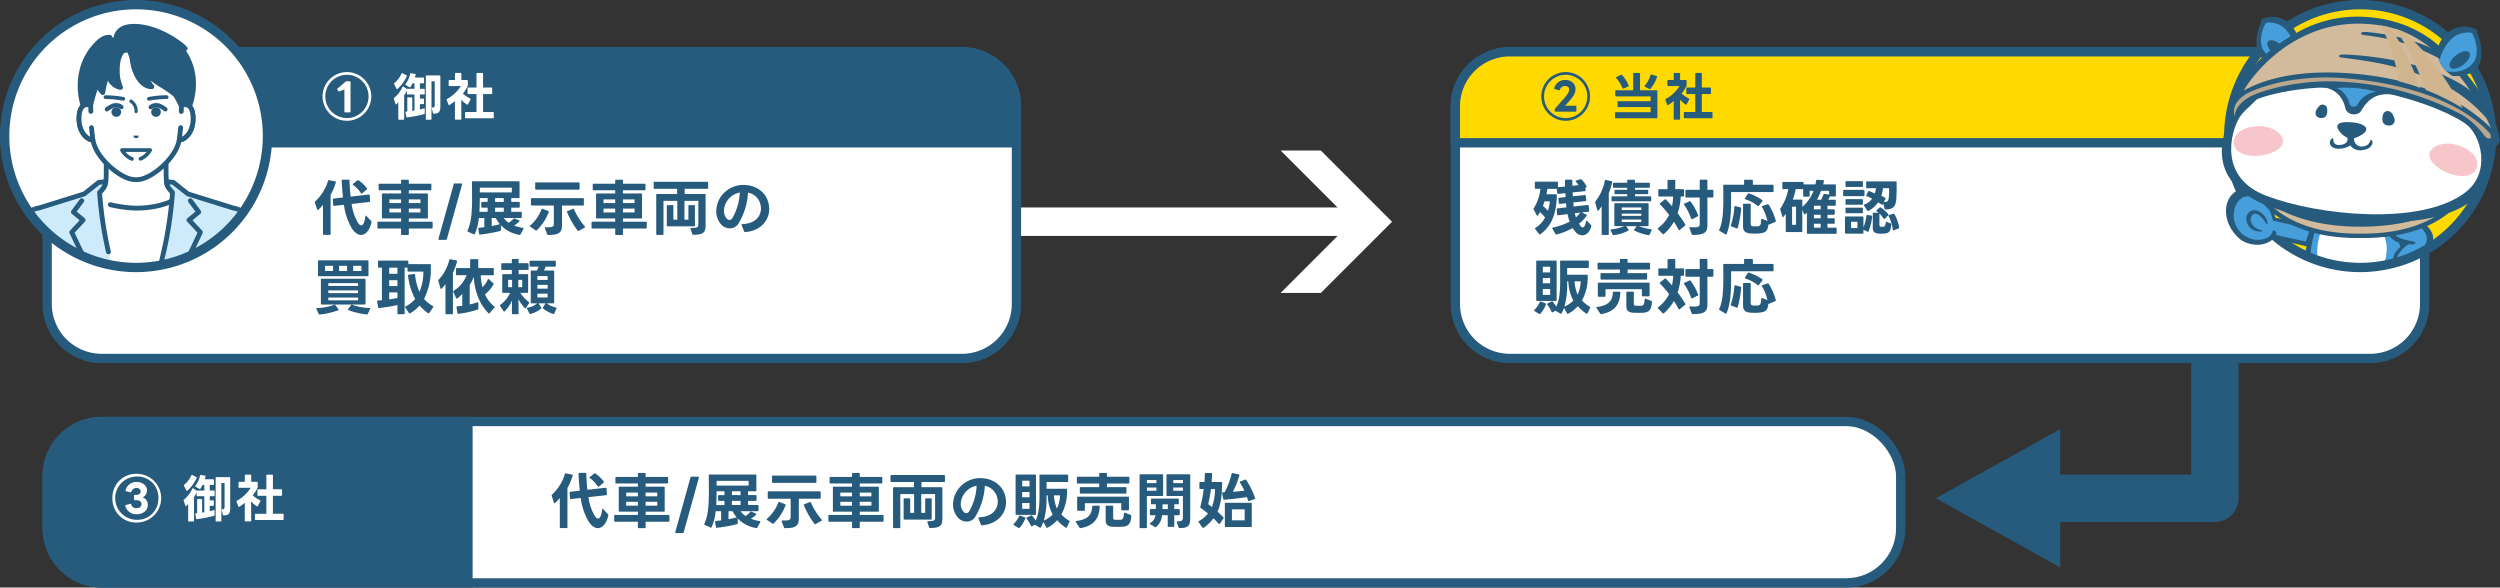<svg id="グループ_5729" data-name="グループ 5729" xmlns="http://www.w3.org/2000/svg" xmlns:xlink="http://www.w3.org/1999/xlink" width="901.681" height="211.917" viewBox="0 0 901.681 211.917">
  <rect x="0" y="0" width="901.681" height="211.917" fill="#333333" stroke="none"/>
  <defs>
    <clipPath id="clip-path">
      <rect id="長方形_2440" data-name="長方形 2440" width="901.681" height="211.917" fill="none"/>
    </clipPath>
    <clipPath id="clip-path-3">
      <path id="パス_15138" data-name="パス 15138" d="M811.294,14.851c-5.1,7.558-7.415,22.785-7.415,32.584,0,5.448-7.086,12.655-5.393,17.527,1.357,3.9,11.188,7.245,13.462,10.61,0,0-4.773,13.367-1.552,16.131,1.321,1.135,5.425.389,9.471-.356,3.711-.684,7.373-1.368,8.789-.6a47.42,47.42,0,0,0,60.232-12.872c2.778-3.626,10.645-.7,12.291-5.048a9.834,9.834,0,0,0,.5-3.393v-.109c-.017-6.091-3.04-15.414-3.04-20.251,0-7.1.846-23.005-1.955-29.054C889.167,3.781,870.318,1.681,851.247,1.681c-16.375,0-31.439.543-39.953,13.17" fill="none"/>
    </clipPath>
    <clipPath id="clip-path-5">
      <rect id="長方形_2435" data-name="長方形 2435" width="29.476" height="29.843" transform="translate(858.709 9.199)" fill="none"/>
    </clipPath>
    <clipPath id="clip-path-6">
      <path id="パス_15206" data-name="パス 15206" d="M1.68,49.074A47.394,47.394,0,1,0,49.074,1.681,47.4,47.4,0,0,0,1.68,49.074" fill="none"/>
    </clipPath>
  </defs>
  <g id="グループ_5728" data-name="グループ 5728" clip-path="url(#clip-path)">
    <g id="グループ_5716" data-name="グループ 5716">
      <g id="グループ_5715" data-name="グループ 5715" clip-path="url(#clip-path)">
        <path id="パス_15098" data-name="パス 15098" d="M790.295,91.17h17.1v88.535a8.548,8.548,0,0,1-8.547,8.548H734.3v-17.1h55.993Z" fill="#265b7d"/>
        <path id="パス_15099" data-name="パス 15099" d="M698.192,179.7l44.865-24.925v49.85Z" fill="#265b7d"/>
        <path id="パス_15100" data-name="パス 15100" d="M362.175,85.106H482.427L461.89,105.644H476.4l25.674-25.666L476.4,54.3H461.89l20.537,20.537H362.175Z" fill="#fff"/>
        <path id="パス_15101" data-name="パス 15101" d="M854.832,129.29H544.58a19.673,19.673,0,0,1-19.674-19.673V38.346A19.673,19.673,0,0,1,544.58,18.673H854.832a19.673,19.673,0,0,1,19.673,19.673v71.271a19.673,19.673,0,0,1-19.673,19.673" fill="#fff"/>
        <path id="長方形_2433" data-name="長方形 2433" d="M19.673,0H329.925A19.674,19.674,0,0,1,349.6,19.674v71.27a19.673,19.673,0,0,1-19.673,19.673H19.673A19.673,19.673,0,0,1,0,90.944V19.673A19.673,19.673,0,0,1,19.673,0Z" transform="translate(524.906 18.673)" fill="none" stroke="#265b7d" stroke-width="3.361"/>
        <path id="パス_15102" data-name="パス 15102" d="M524.907,51.506V38.346A19.673,19.673,0,0,1,544.58,18.673H854.833a19.673,19.673,0,0,1,19.673,19.673v13.16Z" fill="#ffda00"/>
        <path id="パス_15103" data-name="パス 15103" d="M524.907,51.506V38.346A19.673,19.673,0,0,1,544.58,18.673H854.833a19.673,19.673,0,0,1,19.673,19.673v13.16Z" fill="none" stroke="#265b7d" stroke-width="3.361"/>
        <path id="パス_15104" data-name="パス 15104" d="M555.912,34.78a8.782,8.782,0,1,1,17.564,0,8.782,8.782,0,1,1-17.564,0m16.584,0a7.8,7.8,0,1,0-15.6,0,7.8,7.8,0,1,0,15.6,0m-11.741,5.234v-.537a.412.412,0,0,1,.13-.315l2.681-3.051c1.922-2.181,2.367-2.883,2.367-3.845,0-.794-.574-1.257-1.517-1.257a1.838,1.838,0,0,0-1.793,1.387c-.056.165-.148.2-.314.165l-1.554-.425a.234.234,0,0,1-.184-.331,3.975,3.975,0,0,1,3.955-2.977c2.183,0,3.7,1.313,3.7,3.234,0,1.5-.593,2.682-3.051,5.308l-.74.776H568.3a.233.233,0,0,1,.257.258v1.61a.233.233,0,0,1-.257.258h-7.286a.234.234,0,0,1-.259-.258" fill="#265b7d"/>
        <path id="パス_15105" data-name="パス 15105" d="M582.752,40.457h12.573v-1.83H583.658a.226.226,0,0,1-.258-.259V36.759a.226.226,0,0,1,.258-.259h11.667V34.762H582.846a.234.234,0,0,1-.26-.259V32.82a.235.235,0,0,1,.26-.259h6.194v-5.99c0-.186.091-.26.257-.26h1.961a.226.226,0,0,1,.258.26v5.99h6.01a.234.234,0,0,1,.258.259V42.4a.233.233,0,0,1-.258.258H582.752a.233.233,0,0,1-.258-.258V40.716a.226.226,0,0,1,.258-.259m.094-12.481c0-.074.055-.13.147-.184l1.683-.814a.6.6,0,0,1,.147-.038.258.258,0,0,1,.2.112,13.261,13.261,0,0,1,2.4,3.791.237.237,0,0,1,.018.11.252.252,0,0,1-.166.223l-1.719.794a.277.277,0,0,1-.13.036c-.092,0-.148-.054-.2-.165a13.844,13.844,0,0,0-2.31-3.7.329.329,0,0,1-.074-.167m12.2,4.142a.276.276,0,0,1-.166-.036l-1.628-.814c-.092-.056-.148-.112-.148-.186a.253.253,0,0,1,.094-.165,11.226,11.226,0,0,0,2.143-3.883c.038-.148.148-.2.316-.168l1.848.555a.233.233,0,0,1,.167.333,12.433,12.433,0,0,1-2.422,4.272.283.283,0,0,1-.2.092" fill="#265b7d"/>
        <path id="パス_15106" data-name="パス 15106" d="M605.714,43.157H603.9a.234.234,0,0,1-.258-.259l.018-6.472a16.013,16.013,0,0,1-1.977,1.461.311.311,0,0,1-.15.056c-.092,0-.148-.056-.2-.168l-.665-1.737a.238.238,0,0,1-.018-.11.225.225,0,0,1,.148-.222,13.449,13.449,0,0,0,4.973-4.659h-4.123a.237.237,0,0,1-.26-.261V29.122a.235.235,0,0,1,.26-.259h2.015V26.57a.234.234,0,0,1,.26-.258h1.792a.233.233,0,0,1,.259.258v2.293h2.071a.235.235,0,0,1,.26.259v1.664a.613.613,0,0,1-.074.314,15.865,15.865,0,0,1-1.72,2.664,12.751,12.751,0,0,0,2.662,1.793.216.216,0,0,1,.129.2.558.558,0,0,1-.037.15l-.924,1.7a.228.228,0,0,1-.352.112,10.8,10.8,0,0,1-2.051-1.776l.036,6.953a.234.234,0,0,1-.259.259m2.5-9.486V31.84a.235.235,0,0,1,.259-.259h2.958V26.57a.234.234,0,0,1,.259-.258h1.85a.233.233,0,0,1,.257.258v5.011h3.033a.235.235,0,0,1,.26.259v1.831a.235.235,0,0,1-.26.259h-3.033V40.4H617.4a.233.233,0,0,1,.259.259V42.4a.234.234,0,0,1-.259.259h-9.836a.235.235,0,0,1-.259-.259V40.661a.234.234,0,0,1,.259-.259h3.864V33.93h-2.958a.235.235,0,0,1-.259-.259" fill="#265b7d"/>
        <path id="パス_15107" data-name="パス 15107" d="M561.612,77.361l-.153-1.858v-.044c0-.174.11-.261.284-.284l3.233-.371c-.065-.481-.108-.983-.152-1.508l-2.25.241h-.045a.293.293,0,0,1-.3-.284l-.153-1.6v-.045c0-.174.109-.261.284-.284l2.3-.239c-.023-.437-.066-.9-.089-1.42l-2.6.261h-.042c-.176,0-.263-.108-.284-.284l-.131-1.529h-3.431a13.288,13.288,0,0,1-.328,1.944H561.2c.2,0,.307.153.307.394-.11,6.27-1.793,11.1-5.966,14.049a.357.357,0,0,1-.2.066.305.305,0,0,1-.22-.132L553.7,82.6a.349.349,0,0,1-.066-.2c0-.089.044-.153.153-.219a9.533,9.533,0,0,0,3.474-3.737,15.514,15.514,0,0,0-1.856-1.945,11.468,11.468,0,0,1-.722,1.2.266.266,0,0,1-.218.13.315.315,0,0,1-.219-.174l-1.093-2.119a.364.364,0,0,1-.065-.2.462.462,0,0,1,.088-.218,15.9,15.9,0,0,0,2.4-7.014h-1.7a.276.276,0,0,1-.306-.306V65.825a.277.277,0,0,1,.306-.307h7.734a.278.278,0,0,1,.307.307v1.682c.829-.066,1.682-.131,2.555-.22-.021-.633-.021-1.354-.021-2.161a.293.293,0,0,1,.3-.329h2.032a.277.277,0,0,1,.307.306c0,.612.021,1.245.042,1.9.722-.065,1.443-.152,2.163-.218a7.773,7.773,0,0,0-.938-1.288.267.267,0,0,1-.087-.2c0-.087.064-.153.2-.2l1.553-.437a.278.278,0,0,1,.129-.021.454.454,0,0,1,.284.108,9.184,9.184,0,0,1,1.792,2.47.534.534,0,0,1,.045.153.249.249,0,0,1-.2.239l-.306.11.13.873v.066a.269.269,0,0,1-.261.284c-1.487.176-2.972.307-4.436.46.023.457.066.938.089,1.4l4.3-.46h.066a.269.269,0,0,1,.283.263l.2,1.616v.045c0,.174-.11.261-.284.284l-4.413.458c.043.525.087,1.027.153,1.487,1.682-.2,3.386-.394,5.068-.57h.044c.176,0,.263.11.284.286l.2,1.812v.065a.268.268,0,0,1-.262.284l-1.42.131c-.328.023-.634.066-.962.11l1.6.786a.253.253,0,0,1,.174.219.353.353,0,0,1-.065.2,13.083,13.083,0,0,1-2.753,2.862,8.1,8.1,0,0,0,.526.786,1.071,1.071,0,0,0,.807.547c.568,0,.983-.918,1.2-2.206.023-.154.11-.241.2-.241a.228.228,0,0,1,.2.11l1.377,1.464a.4.4,0,0,1,.109.415c-.458,2.074-1.77,3.32-3.234,3.32a3.489,3.489,0,0,1-2.709-1.551c-.263-.35-.5-.7-.742-1.093a22.422,22.422,0,0,1-5.834,2.316.854.854,0,0,0-.109.023.313.313,0,0,1-.284-.176l-1.114-1.945a.508.508,0,0,1-.044-.152.24.24,0,0,1,.239-.24,22.939,22.939,0,0,0,6.053-2.12,18.932,18.932,0,0,1-.765-2.708l-3.43.415H561.9c-.174,0-.261-.11-.284-.284m-5.134-3.1a17.253,17.253,0,0,1,1.814,1.77,15.182,15.182,0,0,0,.676-3.408h-1.922a14.786,14.786,0,0,1-.568,1.638m13.458,2.426-1.943.2a12.446,12.446,0,0,0,.413,1.507,9.245,9.245,0,0,0,1.53-1.7" fill="#265b7d"/>
        <path id="パス_15108" data-name="パス 15108" d="M579.942,84.745h-1.966a.277.277,0,0,1-.307-.306V74.389a11.982,11.982,0,0,1-1.157,1.508.358.358,0,0,1-.2.108c-.11,0-.175-.065-.218-.218l-.744-2.752a.294.294,0,0,1-.021-.132.459.459,0,0,1,.108-.284,17.4,17.4,0,0,0,3.388-7.472c.042-.2.152-.284.349-.241l2.054.438c.2.043.283.153.241.35a27.585,27.585,0,0,1-1.225,4.04V84.439a.276.276,0,0,1-.3.306m15.534-2.053c.218.021.284.174.2.37l-.722,1.551a.337.337,0,0,1-.392.2,17.5,17.5,0,0,1-5.047-1.638c-.11-.065-.154-.131-.154-.218a.366.366,0,0,1,.065-.2l.875-1.18h-3.8l.854,1.157a.356.356,0,0,1,.087.22.207.207,0,0,1-.131.195,13.883,13.883,0,0,1-5.288,1.661h-.066a.351.351,0,0,1-.3-.2l-.765-1.529a.261.261,0,0,1-.044-.174c0-.11.065-.176.241-.2a15.74,15.74,0,0,0,4.718-1.136h-3.254a.278.278,0,0,1-.307-.307V73.6a.278.278,0,0,1,.307-.307H594.3a.276.276,0,0,1,.3.307V81.27a.276.276,0,0,1-.3.307h-3.277a22.526,22.526,0,0,0,4.457,1.115M582.3,69.713v-.939a.277.277,0,0,1,.306-.307h4.282v-.742h-4.828a.276.276,0,0,1-.3-.306v-1.2a.275.275,0,0,1,.3-.305h4.828v-.786a.278.278,0,0,1,.306-.307H589.4a.276.276,0,0,1,.3.307v.786h5.049a.276.276,0,0,1,.3.305v1.2a.277.277,0,0,1-.3.306h-5.049v.742h4.458a.278.278,0,0,1,.307.307v.939a.278.278,0,0,1-.307.307h-4.458v.786h5.551a.275.275,0,0,1,.3.305v1.18a.276.276,0,0,1-.3.306H581.514a.276.276,0,0,1-.3-.306v-1.18a.275.275,0,0,1,.3-.305h5.375V70.02h-4.282a.277.277,0,0,1-.306-.307m9.679,5.112h-7.057v.917h7.057Zm0,2.229h-7.057v.809h7.057Zm0,2.119h-7.057v.9h7.057Z" fill="#265b7d"/>
        <path id="パス_15109" data-name="パス 15109" d="M598.119,70.587V68.533a.276.276,0,0,1,.3-.306h3.015V65.168a.276.276,0,0,1,.307-.305h2.184a.276.276,0,0,1,.306.305v3.059H607.1a.277.277,0,0,1,.307.306v2.054a.277.277,0,0,1-.307.306h-.9a22.957,22.957,0,0,1-1.114,6.008c1,1.354,1.966,2.752,2.752,4.064a.257.257,0,0,1,.045.175.3.3,0,0,1-.132.24l-1.9,1.551a.39.39,0,0,1-.2.087.3.3,0,0,1-.241-.174,30.44,30.44,0,0,0-1.683-2.862,16.2,16.2,0,0,1-3.627,4.434.277.277,0,0,1-.218.089.351.351,0,0,1-.218-.11l-1.661-1.727a.338.338,0,0,1-.108-.218.254.254,0,0,1,.131-.195,13.319,13.319,0,0,0,3.977-4.742,39.067,39.067,0,0,0-3.278-3.779.352.352,0,0,1-.11-.219.3.3,0,0,1,.131-.22l1.661-1.354a.284.284,0,0,1,.219-.087.346.346,0,0,1,.218.109c.7.7,1.464,1.529,2.207,2.4a23.31,23.31,0,0,0,.416-3.474h-5.049a.276.276,0,0,1-.3-.306m9.286,3.278a.352.352,0,0,1-.066-.2.219.219,0,0,1,.174-.218l1.814-.854a.313.313,0,0,1,.415.089,20.19,20.19,0,0,1,2.731,4.959.261.261,0,0,1,.023.13.272.272,0,0,1-.176.263l-1.966,1.006a.584.584,0,0,1-.153.042.274.274,0,0,1-.241-.218,20.4,20.4,0,0,0-2.555-5m3.146,10.858a.357.357,0,0,1-.373-.241l-.851-2.206a.275.275,0,0,1-.022-.131c0-.132.109-.219.306-.2.48.021.9.044,1.245.044,2.076,0,2.185-.437,2.185-1.333V71.242h-4.85a.276.276,0,0,1-.3-.305V68.774a.276.276,0,0,1,.3-.307h4.85V65.1a.276.276,0,0,1,.307-.305h2.163a.276.276,0,0,1,.3.305v3.365h1.858a.277.277,0,0,1,.3.307v2.163a.277.277,0,0,1-.3.305h-1.858V81.336c0,2.667-1.42,3.387-5.265,3.387" fill="#265b7d"/>
        <path id="パス_15110" data-name="パス 15110" d="M622.5,84.592a.348.348,0,0,1-.176-.065l-2.118-1.267a.287.287,0,0,1-.132-.416c1.2-2.534,1.464-5.811,1.486-11.1,0-1.091,0-3.364-.043-4.807a.276.276,0,0,1,.3-.305h7.233V65.126a.276.276,0,0,1,.3-.307h2.557a.277.277,0,0,1,.306.307v1.507h7.167a.277.277,0,0,1,.3.305v2.033a.277.277,0,0,1-.3.306H624.358v2.447c0,5.091-.195,9.089-1.616,12.671-.066.132-.13.2-.24.2m1.748-3.343a25.342,25.342,0,0,0,1.288-6.642.263.263,0,0,1,.35-.262l1.858.459a.3.3,0,0,1,.262.35,40.955,40.955,0,0,1-1.245,7.036c-.066.195-.176.261-.371.195l-1.968-.742a.271.271,0,0,1-.174-.394m9.854,2.972c-.371.022-.809.043-1.225.043-.436,0-.851-.021-1.244-.043-2.031-.088-2.972-.787-2.972-2.622V73.8a.277.277,0,0,1,.3-.307h2.164a.277.277,0,0,1,.306.307v6.947c0,.633.284.83.962.873.284,0,.568.023.829.023.284,0,.547-.023.765-.023.875-.043,1.2-.655,1.224-2.424,0-.241.131-.35.35-.263l1.9.744a17.846,17.846,0,0,0-1.945-5,.3.3,0,0,1-.042-.174.249.249,0,0,1,.2-.241l1.837-.59a.255.255,0,0,1,.129-.023.343.343,0,0,1,.286.176,20.533,20.533,0,0,1,2.555,5.833c0,.044.021.066.021.11a.3.3,0,0,1-.218.284l-2.25.939c-.108.044-.174.065-.24.023-.262,2.424-1.048,3.036-3.692,3.211m-4.786-12.563a.361.361,0,0,1,.066-.176l.983-1.572c.11-.153.22-.218.394-.153a17.635,17.635,0,0,1,4.807,2.382.335.335,0,0,1,.131.239.357.357,0,0,1-.066.2l-1.29,1.661a.231.231,0,0,1-.2.109.282.282,0,0,1-.218-.087,13.217,13.217,0,0,0-4.413-2.382.248.248,0,0,1-.2-.218" fill="#265b7d"/>
        <path id="パス_15111" data-name="パス 15111" d="M651.712,84.025V76.7a8.2,8.2,0,0,1-.634.569.269.269,0,0,1-.2.088c-.087,0-.174-.065-.218-.2l-.612-1.507v7.735a.275.275,0,0,1-.305.305h-5.375a.275.275,0,0,1-.3-.305V77.1c-.263.392-.526.741-.81,1.09a.259.259,0,0,1-.2.133c-.108,0-.174-.087-.218-.219l-.765-2.555a.251.251,0,0,1-.021-.11.463.463,0,0,1,.108-.284A18.52,18.52,0,0,0,645,68.207h-1.858a.277.277,0,0,1-.3-.307V65.934a.276.276,0,0,1,.3-.305H650.2a.276.276,0,0,1,.307.305v.612a.318.318,0,0,1,.152-.044h4.085c.131-.458.22-.939.307-1.4a.281.281,0,0,1,.35-.263l2.2.155c.219.021.284.153.242.35-.087.392-.176.786-.284,1.157h4.282a.276.276,0,0,1,.305.307v3.735a.275.275,0,0,1-.305.305h-1.835a12.025,12.025,0,0,1-.591,1.18H661.8a.278.278,0,0,1,.307.307v1.551a.276.276,0,0,1-.307.305h-2.686V75.5h2.315a.276.276,0,0,1,.306.305v1.354a.277.277,0,0,1-.306.307h-2.315v1.245h2.315a.276.276,0,0,1,.306.306V80.4a.275.275,0,0,1-.306.3h-2.315v1.422h3.015a.275.275,0,0,1,.305.305v1.6a.275.275,0,0,1-.305.305H652.017a.276.276,0,0,1-.305-.305m-3.932-9.461h-1.421v6.512h1.421Zm2.271-2.272v2.315a14.333,14.333,0,0,0,4.042-5.79h-1.4v1.814a.277.277,0,0,1-.3.307h-1.727a.277.277,0,0,1-.305-.307V68.163a.333.333,0,0,1-.154.044h-2.556a22.307,22.307,0,0,1-1.027,3.78h3.125a.275.275,0,0,1,.305.305m6.621,1.9h-2.447V75.5h2.447Zm0,3.278h-2.447v1.245h2.447Zm0,3.232h-2.447v1.422h2.447Zm1-10.552a.323.323,0,0,1,.373-.24l1.659.284V68.817H656.8a23.612,23.612,0,0,1-1.464,3.212h1.485a13.006,13.006,0,0,0,.852-1.879" fill="#265b7d"/>
        <path id="パス_15112" data-name="パス 15112" d="M665.083,68.491h7.079a.275.275,0,0,1,.3.305v1.638a.276.276,0,0,1-.3.307h-7.079a.278.278,0,0,1-.307-.307V68.8a.276.276,0,0,1,.307-.305m6.706,15.773h-6.051a.276.276,0,0,1-.307-.305V78.387a.276.276,0,0,1,.307-.305h6.051a.276.276,0,0,1,.307.305v3.649a18.208,18.208,0,0,0,1.091-4.238.282.282,0,0,1,.35-.263l1.443.219c.2.021.284.175.262.415a21.164,21.164,0,0,1-1.29,5.244.25.25,0,0,1-.392.152l-1.464-.7v1.093a.276.276,0,0,1-.307.305m-6.161-17.15V65.629a.278.278,0,0,1,.307-.307h5.659a.277.277,0,0,1,.3.307v1.485a.276.276,0,0,1-.3.305h-5.659a.276.276,0,0,1-.307-.305m0,6.423v-1.4a.278.278,0,0,1,.307-.307h5.659a.277.277,0,0,1,.3.307v1.4a.276.276,0,0,1-.3.306h-5.659a.277.277,0,0,1-.307-.306m.307,1.354h5.659a.277.277,0,0,1,.3.307v1.4a.277.277,0,0,1-.3.305h-5.659a.277.277,0,0,1-.307-.305V75.2a.278.278,0,0,1,.307-.307m4,5.113h-2.316v2.252h2.316Zm8.871-6.161a.349.349,0,0,1-.2-.066c-.329-.24-.765-.546-1.2-.807a9.825,9.825,0,0,1-3.5,3.08.54.54,0,0,1-.176.043.282.282,0,0,1-.261-.153l-1.159-1.79a.291.291,0,0,1-.065-.176c0-.087.065-.153.2-.218a6.038,6.038,0,0,0,2.773-2.119c-.589-.307-1.244-.612-1.922-.9a.275.275,0,0,1-.152-.415l.676-1.246a.282.282,0,0,1,.394-.153c.656.263,1.355.568,1.966.852a9.625,9.625,0,0,0,.437-1.9h-3.234a.276.276,0,0,1-.3-.306V65.715a.275.275,0,0,1,.3-.3h10.379a.276.276,0,0,1,.306.3c0,1.967,0,3.956-.087,5.594-.176,3.43-1.29,4.173-3.933,4.239a.3.3,0,0,1-.328-.263l-.525-1.944-.174.349c-.066.11-.131.153-.218.153M679.568,79c-.088,0-.154-.065-.218-.152a10.705,10.705,0,0,0-1.487-1.814V81.01c0,.546.2.765.678.786a3.655,3.655,0,0,0,.678,0c.589-.066.807-.589.917-1.574a.241.241,0,0,1,.371-.218l1.4.591a.316.316,0,0,1,.218.371c-.218,2.6-.721,3.211-2.949,3.3a4.18,4.18,0,0,1-.568.023c-2.447,0-3.146-.481-3.146-2.294v-4.96a.277.277,0,0,1,.3-.307h1.748a7.058,7.058,0,0,0-.611-.5.3.3,0,0,1-.131-.218.3.3,0,0,1,.108-.218l1.049-.918a.326.326,0,0,1,.241-.087.3.3,0,0,1,.174.043,11.54,11.54,0,0,1,2.71,2.426.321.321,0,0,1-.045.436l-1.222,1.2a.348.348,0,0,1-.219.11m-1.006-8.389a11.924,11.924,0,0,1,1.377.743.276.276,0,0,1,.153.24.658.658,0,0,1-.043.175l-.591,1.092c1.443,0,1.64-.416,1.793-1.77a18.726,18.726,0,0,0,.087-2.273v-.938H679.13a12.789,12.789,0,0,1-.568,2.731m2.623,7.362a.292.292,0,0,1-.044-.174.25.25,0,0,1,.2-.241l1.572-.481a.291.291,0,0,1,.131-.021.3.3,0,0,1,.263.2,16.278,16.278,0,0,1,1.682,4.762v.066a.318.318,0,0,1-.218.305l-1.727.678a.283.283,0,0,1-.131.021c-.13,0-.218-.087-.24-.261a14.809,14.809,0,0,0-1.485-4.851" fill="#265b7d"/>
        <path id="パス_15113" data-name="パス 15113" d="M555.364,108.946a.269.269,0,0,1,.392-.175l1.639.633c.2.087.263.218.174.394a10.509,10.509,0,0,1-1.987,3.343.279.279,0,0,1-.24.109.671.671,0,0,1-.2-.043l-1.682-1.006c-.089-.066-.153-.132-.153-.218a.4.4,0,0,1,.109-.219,9.056,9.056,0,0,0,1.945-2.818M554.38,93.98h6.751a.276.276,0,0,1,.307.305v13.939a.269.269,0,0,1-.307.307H554.38a.269.269,0,0,1-.306-.307V94.285a.276.276,0,0,1,.306-.305m4.719,2.227h-2.644V98.24H559.1Zm0,4.066h-2.644v1.9H559.1Zm0,3.953h-2.644v2.119H559.1Zm3.868,8.937a.354.354,0,0,1-.2-.066L561,112.048l-.94.568a.352.352,0,0,1-.174.066.253.253,0,0,1-.242-.2,14.77,14.77,0,0,0-1.572-2.6.267.267,0,0,1-.088-.2.251.251,0,0,1,.175-.218l1.485-.742a.641.641,0,0,1,.176-.044.338.338,0,0,1,.261.152,17.791,17.791,0,0,1,1.224,1.748c1.115-2.229,1.4-5.527,1.4-9l-.022-7.275a.267.267,0,0,1,.306-.306h9.743a.277.277,0,0,1,.307.306v2.055a.277.277,0,0,1-.307.305h-7.493v2.426h7.1a.276.276,0,0,1,.3.305v.525a16.841,16.841,0,0,1-2.053,8.432,10.886,10.886,0,0,0,2.8,2.251.281.281,0,0,1,.131.415l-.94,1.966c-.066.131-.153.2-.24.2a.243.243,0,0,1-.175-.066,14.191,14.191,0,0,1-3.081-2.686,12.461,12.461,0,0,1-3.474,2.709.265.265,0,0,1-.174.043.274.274,0,0,1-.24-.153l-1.093-1.966a12.181,12.181,0,0,1-.9,1.945.28.28,0,0,1-.24.153m4.479-4.763a15.619,15.619,0,0,1-1.771-6.926h-.436v.2a30.264,30.264,0,0,1-.962,8.892,9.548,9.548,0,0,0,3.169-2.163M569,106.258a12.055,12.055,0,0,0,1.114-4.784H567.9A14.64,14.64,0,0,0,569,106.258" fill="#265b7d"/>
        <path id="パス_15114" data-name="パス 15114" d="M575.769,110.934c0-.108.087-.2.262-.218,4.106-.526,5.593-2.251,5.68-5.244,0,0,.11-.284.306-.284h2.076c.2,0,.3.066.3.174v.176c-.087,4.326-2.184,6.925-6.837,7.756-.023.021-.045.021-.089.021a.374.374,0,0,1-.3-.174l-1.333-2.032a.342.342,0,0,1-.065-.175m.72-16.168h7.756V93.7a.268.268,0,0,1,.307-.307h2.185a.267.267,0,0,1,.3.307v1.07h7.778a.277.277,0,0,1,.307.306v1.834a.278.278,0,0,1-.307.307h-7.778V98.5h6.731a.268.268,0,0,1,.3.307v1.725a.267.267,0,0,1-.3.306H577.561a.277.277,0,0,1-.307-.306V98.809a.278.278,0,0,1,.307-.307h6.684V97.213h-7.756a.277.277,0,0,1-.3-.307V95.072a.276.276,0,0,1,.3-.306m-.2,11.973V102.26a.275.275,0,0,1,.3-.305h18.068a.276.276,0,0,1,.307.305v4.305a.277.277,0,0,1-.307.305H592.5a.277.277,0,0,1-.305-.305v-2.252H579.067v2.426a.275.275,0,0,1-.3.305H576.6a.275.275,0,0,1-.3-.305m10.574-1.551h2.1a.276.276,0,0,1,.306.3v4c0,.591.175.744.7.788.241.021.591.021.962.021s.743,0,1.027-.021c.786-.044,1.07-.481,1.2-2.294.022-.242.174-.329.371-.242l2.032.788a.355.355,0,0,1,.241.371c-.175,2.928-1.048,3.78-3.408,3.911-.373.021-.9.021-1.42.021-.657,0-1.311,0-1.684-.021-1.528-.066-2.731-.481-2.731-2.337v-4.983a.276.276,0,0,1,.307-.3" fill="#265b7d"/>
        <path id="パス_15115" data-name="パス 15115" d="M598.119,99.157V97.1a.276.276,0,0,1,.3-.306h3.015V93.738a.276.276,0,0,1,.307-.305h2.184a.276.276,0,0,1,.306.305V96.8H607.1a.277.277,0,0,1,.307.306v2.054a.277.277,0,0,1-.307.306h-.9a22.957,22.957,0,0,1-1.114,6.008c1,1.354,1.966,2.752,2.752,4.064a.257.257,0,0,1,.045.175.3.3,0,0,1-.132.24l-1.9,1.551a.39.39,0,0,1-.2.087.3.3,0,0,1-.241-.174,30.44,30.44,0,0,0-1.683-2.862,16.2,16.2,0,0,1-3.627,4.434.277.277,0,0,1-.218.089.351.351,0,0,1-.218-.11l-1.661-1.727a.338.338,0,0,1-.108-.218.254.254,0,0,1,.131-.195,13.319,13.319,0,0,0,3.977-4.742,39.067,39.067,0,0,0-3.278-3.779.352.352,0,0,1-.11-.219.3.3,0,0,1,.131-.22l1.661-1.354a.284.284,0,0,1,.219-.087.346.346,0,0,1,.218.109c.7.7,1.464,1.529,2.207,2.4a23.31,23.31,0,0,0,.416-3.474h-5.049a.276.276,0,0,1-.3-.306m9.286,3.278a.352.352,0,0,1-.066-.2.219.219,0,0,1,.174-.218l1.814-.854a.313.313,0,0,1,.415.089,20.19,20.19,0,0,1,2.731,4.959.261.261,0,0,1,.023.13.272.272,0,0,1-.176.263l-1.966,1.006a.584.584,0,0,1-.153.042.274.274,0,0,1-.241-.218,20.4,20.4,0,0,0-2.555-5m3.146,10.858a.357.357,0,0,1-.373-.241l-.851-2.206a.275.275,0,0,1-.022-.131c0-.132.109-.219.306-.2.48.021.9.044,1.245.044,2.076,0,2.185-.437,2.185-1.333V99.812h-4.85a.276.276,0,0,1-.3-.3V97.344a.276.276,0,0,1,.3-.307h4.85V93.672a.276.276,0,0,1,.307-.305h2.163a.276.276,0,0,1,.3.305v3.365h1.858a.277.277,0,0,1,.3.307v2.163a.277.277,0,0,1-.3.3h-1.858v10.094c0,2.667-1.42,3.387-5.265,3.387" fill="#265b7d"/>
        <path id="パス_15116" data-name="パス 15116" d="M622.5,113.162a.348.348,0,0,1-.176-.065l-2.118-1.267a.287.287,0,0,1-.132-.416c1.2-2.534,1.464-5.811,1.486-11.1,0-1.091,0-3.364-.043-4.807a.276.276,0,0,1,.3-.305h7.233V93.7a.276.276,0,0,1,.3-.307h2.557a.277.277,0,0,1,.306.307V95.2h7.167a.277.277,0,0,1,.3.305v2.033a.277.277,0,0,1-.3.306H624.358v2.447c0,5.091-.195,9.089-1.616,12.671-.066.132-.13.2-.24.2m1.748-3.343a25.342,25.342,0,0,0,1.288-6.642.263.263,0,0,1,.35-.262l1.858.459a.3.3,0,0,1,.262.35,40.955,40.955,0,0,1-1.245,7.036c-.066.195-.176.261-.371.195l-1.968-.742a.271.271,0,0,1-.174-.394m9.854,2.972c-.371.022-.809.043-1.225.043-.436,0-.851-.021-1.244-.043-2.031-.088-2.972-.787-2.972-2.622v-7.8a.277.277,0,0,1,.3-.307h2.164a.277.277,0,0,1,.306.307v6.947c0,.633.284.83.962.873.284,0,.568.023.829.023.284,0,.547-.023.765-.023.875-.043,1.2-.655,1.224-2.424,0-.241.131-.35.35-.263l1.9.744a17.846,17.846,0,0,0-1.945-5,.3.3,0,0,1-.042-.174.249.249,0,0,1,.2-.241l1.837-.59a.265.265,0,0,1,.129-.022.342.342,0,0,1,.286.175,20.533,20.533,0,0,1,2.555,5.833c0,.044.021.066.021.11a.3.3,0,0,1-.218.284l-2.25.939c-.108.044-.174.065-.24.023-.262,2.424-1.048,3.036-3.692,3.211m-4.786-12.563a.361.361,0,0,1,.066-.176l.983-1.572c.11-.153.22-.218.394-.153a17.635,17.635,0,0,1,4.807,2.382.337.337,0,0,1,.131.239.357.357,0,0,1-.066.2l-1.29,1.661a.231.231,0,0,1-.2.109.282.282,0,0,1-.218-.087,13.217,13.217,0,0,0-4.413-2.382.248.248,0,0,1-.2-.218" fill="#265b7d"/>
        <path id="パス_15117" data-name="パス 15117" d="M898.64,49.074A47.393,47.393,0,1,1,851.247,1.681,47.393,47.393,0,0,1,898.64,49.074" fill="#ffda00"/>
      </g>
    </g>
    <g id="グループ_5718" data-name="グループ 5718">
      <g id="グループ_5717" data-name="グループ 5717" clip-path="url(#clip-path-3)">
        <path id="パス_15118" data-name="パス 15118" d="M836.475,107.435s-6.577-4.27-4.132-9.091c1.732-3.415,6.057-2.734,8.431-2.047a5.245,5.245,0,0,1,2.463,1.452c.966,1.26,2.158,3.812-.013,7.31-1.859,3-3.615,3.547-6.749,2.376" fill="#469fdb"/>
        <path id="パス_15119" data-name="パス 15119" d="M835.275,107.01c-1.566-1.032-5.812-5.214-3.319-9.533,3.09-5.356,9.627-1.61,9.627-1.61a.653.653,0,0,1,0,1.04c-.619.1-2.823-.757-4.166-.757s-3.719.1-4.683,2.1-.861,5.028,3.03,8.092c0,0,.495.344.241.689s-.731-.021-.731-.021" fill="#265b7d"/>
        <path id="パス_15120" data-name="パス 15120" d="M835.79,110.989c4.743,0,9.084-1.693,10.294-3.2a2.847,2.847,0,0,0,.382-3.073c-1.569-3.379-7.01-3.12-8.832-3.12a2.342,2.342,0,0,1-.383,0c-6.952-1.155-7.557,3.071-7.576,4.149-.062,3.556.125,5.3,6.115,5.241" fill="#265b7d"/>
        <path id="パス_15121" data-name="パス 15121" d="M832.267,103.069c1.086-.432,2.9-.658,5.582.492,0,0,.24.1.514.183.588.7.838,1.4,1.048,1.513.53.285-.863.613,1.011.369s1.67.733,1.67.733l2.419.878a18.384,18.384,0,0,1-10.534,1.711,4.91,4.91,0,0,1-2.212-.645,2.961,2.961,0,0,1-1.123-2.558,2.766,2.766,0,0,1,.309-1.643,3.226,3.226,0,0,1,1.316-1.033" fill="#469fdb"/>
        <path id="パス_15122" data-name="パス 15122" d="M859.7,113.466c4.625,0,8.858-1.651,10.038-3.121a2.777,2.777,0,0,0,.372-3c-1.53-3.3-6.835-3.043-8.612-3.043-.128,0-.253,0-.373,0-2.2.047-1.79,1.49-5.015.943-1.589-.27-2.354,2.051-2.372,3.1-.061,3.468.121,5.172,5.962,5.111" fill="#265b7d"/>
        <path id="パス_15123" data-name="パス 15123" d="M857.146,110.461s-.078-4.75,3.037-4.828,7.969-.015,8.982,2.554-5.208,3.834-7.544,3.834-4.475-.781-4.475-1.56" fill="#469fdb"/>
        <path id="パス_15124" data-name="パス 15124" d="M833.952,102.433c-6.4-6.16-.03-24.446,6.808-33.237,6.274-8.072,15.387-3.944,18.431-2.92s3.885,1.91,3.326,5.99c-.588,4.3,4.192,12.935,7.274,19.5,2.6,5.458.629,12.543-6.873,15.6-4.616,1.883-13.719,2.123-19.622.4a22.256,22.256,0,0,1-9.344-5.339" fill="#265b7d"/>
        <path id="パス_15125" data-name="パス 15125" d="M839.641,71.066c-1.685,4.8-5.505,11.344-6.3,20.465-.009,3.961-.426,7.474,4.662,11.3,5.454,4.1,10.362,3.471,14.716,3.518a20.972,20.972,0,0,0,7.181-1.017c4.883-1.166,10.222-6.639,7.058-13.484-2.224-5.543-6.588-14.8-6.283-18.833.4-5.284-6.9-6.277-10.611-6.341-2.7-.047-8.939.15-10.426,4.39" fill="#469fdb"/>
        <path id="パス_15126" data-name="パス 15126" d="M836.241,86.459c1.34-6.335,6.238-10.586,12.389-10.586s10.414,4.418,11.912,11.281c1.382,6.327-2.271,16.232-12.779,15.7-10.887-.552-13.211-8.411-11.522-16.394" fill="#fff"/>
        <path id="パス_15127" data-name="パス 15127" d="M891.819,46.1s2.392,2.434,2.728,4.532c0,0,2.265.084,1.3-2.6Z" fill="#baa68c"/>
        <path id="パス_15128" data-name="パス 15128" d="M865.9,109.747s6.849-4.447,4.3-9.467c-1.8-3.557-6.307-2.848-8.78-2.132a5.456,5.456,0,0,0-2.565,1.512c-1.005,1.312-2.247,3.97.013,7.613,1.938,3.119,3.766,3.693,7.029,2.474" fill="#469fdb"/>
        <path id="パス_15129" data-name="パス 15129" d="M866.953,109.438c1.631-1.074,6.841-5.393,4.246-9.891-3.219-5.578-10.815-1.713-10.815-1.713a.68.68,0,0,0,0,1.083c.646.107,2.941-.789,4.339-.789s3.873.107,4.877,2.187.9,5.236-3.155,8.428c0,0-.515.357-.251.717s.761-.022.761-.022" fill="#265b7d"/>
        <path id="パス_15130" data-name="パス 15130" d="M861.435,81.621c-.149.52-1.177,1.007-1.261-.1s1.523-3.564,5.595-3.387c4.742.2,10.371,2.214,11.714,6.907.55,1.917-2.155,5.23-4.381,6.713,2.337.354,3.644,2.052,2.078,4.431-.878,1.335-1.7,2.853-5.486,1.714-5.332-1.607-7.119-3.9-5.436-6.713A17.779,17.779,0,0,1,867.8,87.54c-2.526-.2-5.329-1.162-5.56-2.221" fill="#469fdb"/>
        <path id="パス_15131" data-name="パス 15131" d="M871.978,92.843a2.926,2.926,0,0,1-2.534.268c-.287-.077-.568-.706.27-.589a3.913,3.913,0,0,0,1.438-.146c1.793-1.321,3.88-3.767,4.106-5.857.469-4.339-6.53-7.777-10.227-7.3-1.01.131-2.991.295-3.6,2.4-.149.519-1.177,1.007-1.262-.1s1.659-3.858,5.731-3.684c4.742.206,10.236,2.511,11.579,7.2.55,1.918-1.29,5.094-3.514,6.573,2.337.356,3.208,2.633,1.908,4.8-.756,1.26-2.4,2.623-6.184,1.484-5.331-1.607-7.574-3.815-5.892-6.626a16.458,16.458,0,0,1,3.245-3.451,6.544,6.544,0,0,1-4.909-2.337c-.607-.9.6-2.209,1.34-1.171,1.031,1.452,3.472,2.163,6.569,2.678,1.823.3,1.5,1.4-1.222,1.106a10.316,10.316,0,0,0-4.022,4.109c-.631,1.378,1.066,2.87,3.716,3.845,2.071.76,5.79,1.313,5.852-1.219.015-.618-.118-1.3-1.165-1.158-.3-.135-.6-.634.236-.516-.052-.472-.849-.746-1.463-.314" fill="#265b7d"/>
        <path id="パス_15132" data-name="パス 15132" d="M853.131,106.469a7.3,7.3,0,0,1,9.734.122c.609.851-1.156.121-1.156.121-2.615-1.121-4.383-.9-5.442-.48a3.285,3.285,0,0,0-1.828,1.971" fill="#265b7d"/>
        <path id="パス_15133" data-name="パス 15133" d="M856.267,106.232c1.059-.422,2.827-.642,5.443.48,0,0,.234.1.5.179.573.681.817,1.364,1.022,1.475.517.278-.841.6.986.359s1.629.715,1.629.715l2.358.856a17.912,17.912,0,0,1-10.272,1.668,4.784,4.784,0,0,1-2.156-.628,2.886,2.886,0,0,1-1.1-2.494,2.694,2.694,0,0,1,.3-1.6,3.152,3.152,0,0,1,1.284-1.007" fill="#469fdb"/>
        <path id="パス_15134" data-name="パス 15134" d="M858.061,107.076s.436-.04.581.215-.329.567-.441,1.023-.524-.126-.513-.387-.016-.794.373-.851" fill="#265b7d"/>
        <path id="パス_15135" data-name="パス 15135" d="M831.57,103.768s.447-.041.6.22-.338.582-.452,1.049-.538-.129-.527-.4-.016-.813.383-.872" fill="#265b7d"/>
        <path id="パス_15136" data-name="パス 15136" d="M833.317,104.35s.447-.041.6.22-.338.582-.452,1.049-.538-.129-.527-.4-.016-.813.383-.872" fill="#265b7d"/>
        <path id="パス_15137" data-name="パス 15137" d="M856.4,106.81s.395-.06.537.173-.276.552-.36.989-.482-.093-.482-.34-.047-.748.305-.822" fill="#265b7d"/>
      </g>
    </g>
    <g id="グループ_5723" data-name="グループ 5723">
      <g id="グループ_5722" data-name="グループ 5722" clip-path="url(#clip-path)">
        <path id="パス_15139" data-name="パス 15139" d="M898.64,49.074A47.393,47.393,0,1,1,851.247,1.681,47.393,47.393,0,0,1,898.64,49.074Z" fill="none" stroke="#265b7d" stroke-width="3.361"/>
        <path id="パス_15140" data-name="パス 15140" d="M834.682,80.955l-14.031-2.439c-.641-3.863-4.768-12.186-12.271-10.31-6.734,1.684-7.857,11.867-.4,18.121,1.795,1.506,7.815,3.685,12.107-.32L833,89.134Z" fill="#265b7d"/>
        <path id="パス_15141" data-name="パス 15141" d="M831.635,87.13l-10.768-2.4c.643-1.285-1.075-2.572-1.5-.639s-6.217,4.284-10.945,0S805.635,72.076,809.5,71s8.579.859,10.295,8.584l13.366,2.971Z" fill="#469fdb"/>
        <path id="パス_15142" data-name="パス 15142" d="M817.221,80.444c-1.3-2.156-3.364-4.217-4.721-3-1.509,1.348-.766,4.637,3,5.581.858.214.8.5-.5.5-4.575,0-6.292-5.58-3.432-7.293,2.642-1.584,5.221,1.428,5.862,2.715s.432,2.576-.211,1.5" fill="#265b7d"/>
        <path id="パス_15143" data-name="パス 15143" d="M888.772,67.044c0,5.685-18.872,14.077-38.978,14.077s-36.405-8.392-36.405-14.077,16.3-10.293,36.405-10.293,38.978,4.608,38.978,10.293" fill="#265b7d"/>
        <path id="パス_15144" data-name="パス 15144" d="M851.273,80.971c27.816,0,37.775-12.4,37.775-12.4S881.836,85.4,851.273,85.054C820.71,85.4,813.5,67.971,813.5,67.971s9.959,13,37.775,13" fill="#d2bb9c"/>
        <path id="パス_15145" data-name="パス 15145" d="M851.282,85.847c-.308,0-.608,0-.911,0-29.979,0-37.306-16.854-37.606-17.578a.793.793,0,0,1,1.363-.786c.1.127,10.034,12.69,37.145,12.69,27.044,0,37.059-11.985,37.156-12.1a.793.793,0,0,1,1.348.809c-.3.7-7.617,16.97-37.553,16.969-.31,0-.627,0-.942,0m-.009-4.083c-17.106,0-27.519-4.8-33.11-8.643a29.123,29.123,0,0,0,3.332,2.958c5.028,3.829,14.267,8.334,29.787,8.182,18.354.193,28.165-5.936,32.981-10.67-5.616,3.651-16,8.173-32.99,8.173" fill="#265b7d"/>
        <path id="パス_15146" data-name="パス 15146" d="M823.436,23.2l-.013.048a12.288,12.288,0,0,0,1.846-1.333,13.022,13.022,0,0,0,1.548-1.595,7.129,7.129,0,0,0,1.163-1.864,9.811,9.811,0,0,0,.766-2.742,9.585,9.585,0,0,0-.312-3.23c-1.386-3.771-5.991-8.06-12.094-5.747-.682.259-1.3.814-.787,1.289a16.587,16.587,0,0,0-1.653,8.6c.332,3.409,2.263,6.513,9.536,6.569" fill="#265b7d"/>
        <path id="パス_15147" data-name="パス 15147" d="M825.59,21.6c-.005.013-.009.026-.013.039a12.83,12.83,0,0,0,1.24-1.315,8.372,8.372,0,0,0,1.353-1.946,10.527,10.527,0,0,0,.424-1.749c-.146.724-.312,1.086-.59.757a2.286,2.286,0,0,1-.218-.769c-.914-2.92-3.235-7.134-6.732-8.072-1.194-.32-2.685-.748-3.855-.2-1.3,2.069-2.373,6.307-1.265,8.946,1.216,2.892,4.908,5.052,9.656,4.312" fill="#469fdb"/>
        <path id="パス_15148" data-name="パス 15148" d="M824.37,20.271c-.759.85-2.809.326-4.564-1.166s-2.537-3.362-1.771-4.2,2.785-.317,4.529,1.152,2.566,3.363,1.806,4.211" fill="#265b7d"/>
        <path id="パス_15149" data-name="パス 15149" d="M812.5,34.409c-4.359,4.9-9.267,5.834-10.893,16.878-1.359,9.259,1.353,25.7,46.015,28.6,37.845,2.443,51.112-7.915,49.831-22.057a16.767,16.767,0,0,0-1.911-6.81C898.8,46.589,893,31.1,869.2,27.927c-22.707-3.028-58.173-4.231-56.7,6.482" fill="#265b7d"/>
        <path id="パス_15150" data-name="パス 15150" d="M806.635,34.321s-7.087,7.065,2.57,13.2l73.888,14.665,10.991-5.922s15.041-2.706-.09-15.286c-5.53-4.6-37.586-20.73-37.586-20.73L828.6,22.09Z" fill="#265b7d"/>
        <path id="パス_15151" data-name="パス 15151" d="M901.021,51.97A22.027,22.027,0,0,1,899.028,54c-.247-.028,1.48-2.569,1.308-2.779-.156-.189-15.773-18.783-48.115-22.488-.309-.035-.617-.069-.929-.1h0c-33.184-3.389-45.075,7.47-45.19,7.581-.315.3-1.443,5.085-1.812,4.8s-.047-4.2.146-4.6c.267-.543,5.143-13.995,23.369-24.267a43.7,43.7,0,0,1,25.047-6.063c12.117.658,20.878,5.157,26.99,10.576,17.88,15.855,21.281,29.74,21.669,33.707a2.2,2.2,0,0,1-.492,1.606" fill="#265b7d"/>
        <path id="パス_15152" data-name="パス 15152" d="M852.279,26.888c17.166,1.966,29.581,7.151,37.02,11.955a65.944,65.944,0,0,1,9.154,7.325c-2.915-6.548-9.523-18.794-19.577-27.122-5.9-4.887-12.723-9.716-25.463-10.423a44.844,44.844,0,0,0-23.87,5.142c-11.128,5.738-18.2,15.141-20.259,18.857,5.858-3.185,18.26-8.268,42.049-5.838h0c.316.034.631.068.944.1" fill="#d2bb9c"/>
        <path id="パス_15153" data-name="パス 15153" d="M839.33,27.927c-13.919.048-23.3,3.2-27.888,5.279a11.428,11.428,0,0,0-4.494,3.482,5.631,5.631,0,0,0-.9,5.374c-.186-1.357,1.149-5.442,6.843-7.844,8.126-3.427,19.41-4.892,26.685-4.884a106.2,106.2,0,0,1,21.053,2.2,103.8,103.8,0,0,1,18.917,5.891c3.371,1.414,6.309,2.856,8.766,4.178a28.764,28.764,0,0,1,5.14,4.207c1.91,1.957,2.566,3.326,3.377,3.848,1.185.762,1.823.027,1.5-.983a5.94,5.94,0,0,0-1.3-1.659c-19.31-19.1-57.691-19.09-57.691-19.09" fill="#baa68c"/>
        <path id="パス_15154" data-name="パス 15154" d="M845.178,19.656s31.812.425,48.12,14.882l3.665,8.324A52.339,52.339,0,0,0,873.83,27.331c-8.086-2.783-12.842-4.545-29.27-6.574-1.309-.161-1.425-1.041.618-1.1" fill="#265b7d"/>
        <path id="パス_15155" data-name="パス 15155" d="M885.191,22.238C872.477,12.5,853.08,11.5,853.08,11.5c-1.965-.008-1.9.977-.645,1.124,15.249,1.791,21.69,5.814,26.005,7.772,3.7,1.677,7.156,4.938,9.564,6.511-.913-1.8-1.879-2.875-2.813-4.667" fill="#265b7d"/>
        <g id="グループ_5721" data-name="グループ 5721" style="mix-blend-mode: multiply;isolation: isolate">
          <g id="グループ_5720" data-name="グループ 5720">
            <g id="グループ_5719" data-name="グループ 5719" clip-path="url(#clip-path-5)">
              <path id="パス_15156" data-name="パス 15156" d="M858.709,9.2A61.429,61.429,0,0,1,865.1,29.275c2.835.738,5.487,1.573,7.956,2.472-2.373-6.277-6.471-15.921-11.179-21.9q-1.512-.373-3.171-.65" fill="#d0b58e"/>
              <path id="パス_15157" data-name="パス 15157" d="M866.843,11.453c-.966-.39-1.977-.752-3.045-1.076,4.722,6.162,8.8,15.921,11.1,22.058a81.036,81.036,0,0,1,13.289,6.607C880,23.915,871.922,15.629,866.843,11.453" fill="#d0b58e"/>
            </g>
          </g>
        </g>
        <path id="パス_15158" data-name="パス 15158" d="M813.829,35.945c-2.483,2.609-4.9,4.348-6.234,6.63-3.17,5.448-7.346,21.511,9.807,28.045,18.808,7.167,55.618,10.9,71.608-1.088,9.806-7.353,5.723-21.19.177-24.944-.544-.369-8.035-5.914-26.754-10.561-25.746-6.391-47.948,1.228-48.6,1.918" fill="#fff"/>
        <path id="パス_15159" data-name="パス 15159" d="M885.751,52.15c-4.53-1.151-9.295.6-9.527,3.5s4.066,6.311,9.03,7.493,8.433-.664,8.24-4.25-4.686-5.973-7.743-6.747" fill="#f6c6ca"/>
        <path id="パス_15160" data-name="パス 15160" d="M815.106,45.491c4.673.09,8.8,3.04,8.259,5.9s-5.593,5.009-10.692,4.834-7.956-2.874-6.82-6.281,6.1-4.518,9.253-4.455" fill="#f6c6ca"/>
        <path id="パス_15161" data-name="パス 15161" d="M861.011,40.066c.72-.094,1.587.164,2.425,2.134s-.494,3.078-1.636,3.086-3.047-.331-2.448-3.477c.354-1.86,1.659-1.743,1.659-1.743" fill="#265b7d"/>
        <path id="パス_15162" data-name="パス 15162" d="M838.067,37.782c-.658-.179-1.5-.048-2.526,1.679s.07,2.927,1.132,3.079,2.877.077,2.718-2.926c-.095-1.776-1.324-1.832-1.324-1.832" fill="#265b7d"/>
        <path id="パス_15163" data-name="パス 15163" d="M843.045,46.016c-.356-2.071,2.648-2.1,5.561-1.858s5.063,1.335,4.827,2.612-2.226,2.248-3.714,2.871a4.282,4.282,0,0,1-4-.47,6.54,6.54,0,0,1-2.673-3.155" fill="#265b7d"/>
        <path id="パス_15164" data-name="パス 15164" d="M846.678,49s.007.683.012,1.152-.118,1.91-2.746,2.131-2.389-2.058-2.389-2.058.05-.41-.224-.408a1.836,1.836,0,0,0-.629,2.764c1.03,1.579,5.067,1.321,6.942-.182a4.405,4.405,0,0,0,4.293,1.754c3.121-.262,3.787-2.133,3.753-2.813s-.283-.894-.611-.846-.28,2.117-2.991,2.344a2.686,2.686,0,0,1-3.042-2.692c0-.448.012-1.559.012-1.559Z" fill="#265b7d"/>
        <path id="パス_15165" data-name="パス 15165" d="M851.625,39.95c1.909-3.231,4.749-6.757,11.518-5.818a16.443,16.443,0,0,0-5.237-1.933c-8.94-1.748-15.8-2.6-20.832-.648a8.382,8.382,0,0,1,6.6,2.878,10.016,10.016,0,0,1,2.221,4.64c.768,2.661,4.593,2.8,5.728.881" fill="#265b7d"/>
        <path id="パス_15166" data-name="パス 15166" d="M850.364,37.557a8.814,8.814,0,0,1,6.814-4.471s-.877-.141-2.75-.632a41.606,41.606,0,0,0-11.79-.676,5.278,5.278,0,0,1,2.92,2.068,8.61,8.61,0,0,1,1.825,3.376,1.56,1.56,0,0,0,2.981.335" fill="#469fdb"/>
        <path id="パス_15167" data-name="パス 15167" d="M884.61,27.445l.013.051a12.887,12.887,0,0,1-1.9-1.463,13.758,13.758,0,0,1-1.575-1.728,7.531,7.531,0,0,1-1.161-2,10.368,10.368,0,0,1-.715-2.908,10.1,10.1,0,0,1,.436-3.387c1.582-3.919,6.567-8.277,12.908-5.642.709.3,1.335.9.785,1.382a17.456,17.456,0,0,1,1.453,9.1c-.462,3.574-2.6,6.774-10.246,6.591" fill="#265b7d"/>
        <path id="パス_15168" data-name="パス 15168" d="M882.4,25.688c0,.014.008.028.013.042a13.38,13.38,0,0,1-1.261-1.425,8.76,8.76,0,0,1-1.358-2.091,11.075,11.075,0,0,1-.388-1.853c.129.766.292,1.153.6.815a2.381,2.381,0,0,0,.255-.8c1.058-3.04,3.638-7.4,7.347-8.264,1.266-.3,2.848-.7,4.06-.086,1.3,2.219,2.287,6.711,1.034,9.449-1.374,3-5.329,5.149-10.3,4.214" fill="#469fdb"/>
        <path id="パス_15169" data-name="パス 15169" d="M883.725,24.33c.77.919,2.943.436,4.838-1.075s2.78-3.451,2-4.354-2.919-.426-4.8,1.06-2.81,3.452-2.039,4.369" fill="#265b7d"/>
        <path id="パス_15170" data-name="パス 15170" d="M346.933,129.29H36.681a19.673,19.673,0,0,1-19.674-19.673V38.346A19.673,19.673,0,0,1,36.681,18.673H346.933a19.673,19.673,0,0,1,19.673,19.673v71.271a19.673,19.673,0,0,1-19.673,19.673" fill="#fff"/>
        <path id="長方形_2436" data-name="長方形 2436" d="M19.673,0H329.925A19.674,19.674,0,0,1,349.6,19.674V90.943a19.674,19.674,0,0,1-19.674,19.674H19.673A19.673,19.673,0,0,1,0,90.944V19.673A19.673,19.673,0,0,1,19.673,0Z" transform="translate(17.007 18.673)" fill="none" stroke="#265b7d" stroke-width="3.361"/>
        <path id="パス_15171" data-name="パス 15171" d="M17.008,51.506V38.346A19.673,19.673,0,0,1,36.681,18.673H346.934a19.673,19.673,0,0,1,19.673,19.673v13.16Z" fill="#265b7d"/>
        <path id="パス_15172" data-name="パス 15172" d="M17.008,51.506V38.346A19.673,19.673,0,0,1,36.681,18.673H346.934a19.673,19.673,0,0,1,19.673,19.673v13.16Z" fill="none" stroke="#265b7d" stroke-width="3.361"/>
        <path id="パス_15173" data-name="パス 15173" d="M665.86,210.236H36.681a19.673,19.673,0,0,1-19.673-19.673V171.7a19.673,19.673,0,0,1,19.673-19.673H665.86A19.673,19.673,0,0,1,685.533,171.7v18.868a19.673,19.673,0,0,1-19.673,19.673" fill="#fff"/>
        <rect id="長方形_2437" data-name="長方形 2437" width="668.525" height="58.214" rx="19.673" transform="translate(17.008 152.022)" fill="none" stroke="#265b7d" stroke-width="3.361"/>
        <path id="パス_15174" data-name="パス 15174" d="M168.776,210.236H36.681a19.673,19.673,0,0,1-19.674-19.673V171.7a19.673,19.673,0,0,1,19.674-19.673h132.1Z" fill="#265b7d"/>
        <path id="パス_15175" data-name="パス 15175" d="M168.776,210.236H36.681a19.673,19.673,0,0,1-19.674-19.673V171.7a19.673,19.673,0,0,1,19.674-19.673h132.1Z" fill="none" stroke="#265b7d" stroke-width="3.361"/>
        <path id="パス_15176" data-name="パス 15176" d="M96.467,49.074A47.394,47.394,0,1,1,49.074,1.681,47.393,47.393,0,0,1,96.467,49.074" fill="#fff"/>
      </g>
    </g>
    <g id="グループ_5725" data-name="グループ 5725">
      <g id="グループ_5724" data-name="グループ 5724" clip-path="url(#clip-path-6)">
        <path id="パス_15177" data-name="パス 15177" d="M71.3,74.767c-7.152-2.689-8.732-5.06-9.97-6.452S59.9,65.918,59.9,61.4V47.374l-10.8,2.468-10.8-2.468V61.4c0,4.513-.185,5.517-1.422,6.91s-2.818,3.763-9.97,6.452S41.108,90.306,41.108,90.306h16S78.441,77.453,71.3,74.767" fill="#fff"/>
        <path id="パス_15178" data-name="パス 15178" d="M41.107,91.174a.863.863,0,0,1-.448-.125C37.9,89.389,24.175,80.869,24.6,76.242a2.7,2.7,0,0,1,2.016-2.289c6.332-2.381,8.111-4.454,9.288-5.827.118-.137.229-.266.338-.389.99-1.115,1.2-1.783,1.2-6.333V47.373a.87.87,0,0,1,1.063-.847l10.6,2.424,10.6-2.424a.87.87,0,0,1,1.063.847V61.4c0,4.55.212,5.218,1.2,6.333.109.123.221.252.338.389,1.178,1.372,2.957,3.446,9.289,5.827a2.7,2.7,0,0,1,2.015,2.289c.424,4.627-13.3,13.147-16.06,14.807a.869.869,0,1,1-.9-1.488C63.127,85.664,72.126,79,71.887,76.4c-.012-.137-.046-.5-.9-.82-6.748-2.538-8.7-4.815-9.995-6.322-.11-.129-.215-.251-.318-.367C59.2,67.225,59.036,65.9,59.036,61.4V48.463L49.3,50.688a.843.843,0,0,1-.387,0l-9.734-2.225V61.4c0,4.5-.16,5.821-1.641,7.487q-.153.174-.318.367c-1.293,1.507-3.247,3.784-10,6.322-.851.319-.885.683-.9.821-.239,2.6,8.76,9.263,15.226,13.16a.869.869,0,0,1-.449,1.613" fill="#265b7d"/>
        <path id="パス_15179" data-name="パス 15179" d="M49.114,75.069c-9.795,0-14.868-3.585-14.868-3.585L29.974,95.246h38.28L63.9,71.484s-4.993,3.585-14.788,3.585" fill="#fff"/>
        <path id="パス_15180" data-name="パス 15180" d="M49.114,75.938A44.881,44.881,0,0,1,39.57,74.66a.869.869,0,0,1,.4-1.69,43.064,43.064,0,0,0,9.139,1.23c9.355,0,14.235-3.39,14.283-3.424a.869.869,0,0,1,1.012,1.413c-.213.153-5.335,3.749-15.295,3.749" fill="#265b7d"/>
        <path id="パス_15181" data-name="パス 15181" d="M65.438,38h0V29.583a14.444,14.444,0,0,0-1.775-6.948,16.232,16.232,0,0,0-14.52-8.829h-.136a16.23,16.23,0,0,0-14.519,8.829,14.433,14.433,0,0,0-1.775,6.948V38h0c-1.811-.685-4.291-.239-4.2,5.067.076,4.7,2.906,7.218,4.994,7.478a15.494,15.494,0,0,0,.806,2.556c2.163,4.907,8.033,10.19,12.759,11.471a9.166,9.166,0,0,0,4.019,0C55.81,63.293,61.68,58.01,63.842,53.1a15.591,15.591,0,0,0,.807-2.556c2.088-.26,4.917-2.778,4.994-7.478.086-5.305-2.394-5.752-4.2-5.067" fill="#fff"/>
        <path id="パス_15182" data-name="パス 15182" d="M49.074,65.665a9.588,9.588,0,0,1-2.231-.251c-4.965-1.347-11.068-6.823-13.332-11.962a15.318,15.318,0,0,1-.723-2.162c-2.543-.678-5.077-3.62-5.151-8.208-.046-2.806.6-4.695,1.905-5.616a3.331,3.331,0,0,1,2.3-.563V29.582a15.349,15.349,0,0,1,1.882-7.366A17.074,17.074,0,0,1,49,12.936h.14a17.076,17.076,0,0,1,15.281,9.28,15.349,15.349,0,0,1,1.882,7.366V36.9a3.322,3.322,0,0,1,2.3.563c1.31.92,1.951,2.81,1.9,5.615-.074,4.588-2.608,7.53-5.151,8.208a15.36,15.36,0,0,1-.719,2.153c-2.268,5.148-8.371,10.624-13.33,11.969a9.54,9.54,0,0,1-2.237.253M31.444,38.623a1.548,1.548,0,0,0-.9.265c-.787.553-1.2,2.033-1.167,4.166.069,4.217,2.517,6.416,4.233,6.63a.87.87,0,0,1,.739.666,14.616,14.616,0,0,0,.759,2.411c2.043,4.636,7.74,9.768,12.187,10.974a8.36,8.36,0,0,0,3.572,0C55.3,62.529,61,57.4,63.047,52.751a14.573,14.573,0,0,0,.755-2.4.87.87,0,0,1,.739-.666c1.716-.214,4.164-2.413,4.233-6.63.034-2.133-.38-3.612-1.167-4.165a2.042,2.042,0,0,0-1.862-.075.7.7,0,0,1-.069.023A.868.868,0,0,1,64.568,38v-8.42A13.6,13.6,0,0,0,62.9,23.053a15.4,15.4,0,0,0-13.762-8.379h-.132a15.394,15.394,0,0,0-13.758,8.379,13.6,13.6,0,0,0-1.668,6.529V38a.869.869,0,0,1-1.176.813,2.793,2.793,0,0,0-.96-.192" fill="#265b7d"/>
        <path id="パス_15183" data-name="パス 15183" d="M46.919,18.928c.921,2.057.728,3.775,1.578,6.173,2.389,6.737,6.265,6.165,6.265,6.165a5.566,5.566,0,0,1-1.391-2.415,6.409,6.409,0,0,1-.357-2,43.037,43.037,0,0,0,4.765,3.568,47.617,47.617,0,0,1,5.461,3.771,35.781,35.781,0,0,1,2.1,3.858l.892,2.387,2.07-1.96s3.356-7.909.047-15.962a16.389,16.389,0,0,0-3.212-5.23h0l1.647.223c-.656-1.052-10.078-8.456-19.192-8-2.647.133-5.235,1.158-5.792,4.119-1.594-.124-3.91-1.026-7.265,2.578C25.5,25.914,30,38.248,30,38.248l1.8,1,.813-1.2s1.2-4.7,2.36-7.879a10.158,10.158,0,0,0,2.1,3.225,26.384,26.384,0,0,1,1.951-7.08,5.284,5.284,0,0,0,.933,2.887,4.635,4.635,0,0,0,3.537,2.319,14.145,14.145,0,0,1-1.176-6.136c-.072-4.663,1.159-5.915,1.159-5.915s3.282-.9,3.442-.544" fill="#265b7d"/>
        <path id="パス_15184" data-name="パス 15184" d="M31.8,40.119a.858.858,0,0,1-.422-.11l-1.8-1a.872.872,0,0,1-.394-.462c-.047-.128-4.575-12.95,4.714-22.929,2.384-2.56,3.9-3.045,5.71-3.045A.869.869,0,0,1,39.6,14.31c-.021,0-.042,0-.064,0-1.165,0-2.246.21-4.369,2.491-7.794,8.373-5.031,18.958-4.449,20.854l.806.449.283-.416c.217-.838,1.288-4.912,2.346-7.813a.894.894,0,0,1,.831-.571.869.869,0,0,1,.811.6,7.2,7.2,0,0,0,.754,1.416,25.36,25.36,0,0,1,1.687-5.376.869.869,0,0,1,1.652.405,4.629,4.629,0,0,0,.691,2.224,4.5,4.5,0,0,0,1.464,1.5,19.281,19.281,0,0,1-.6-4.666c-.076-4.862,1.524-6.794,1.707-7a.869.869,0,0,1,1.3,1.159c0,.006-1.33,1.629-1.266,5.813a13.7,13.7,0,0,0,1.07,5.735.873.873,0,0,1-.043.9.862.862,0,0,1-.811.382A6.139,6.139,0,0,1,39.1,29.471c-.069-.113-.132-.225-.191-.336a28.608,28.608,0,0,0-.973,4.384.869.869,0,0,1-1.5.462,14.013,14.013,0,0,1-1.276-1.632c-.9,2.811-1.686,5.879-1.7,5.917a.862.862,0,0,1-.123.273l-.813,1.2a.872.872,0,0,1-.72.381" fill="#265b7d"/>
        <path id="パス_15185" data-name="パス 15185" d="M66.232,41.307a.866.866,0,0,1-.814-.565l-.877-2.349a34.429,34.429,0,0,0-1.928-3.6,41.34,41.34,0,0,0-5.3-3.638c-1.082-.684-2.1-1.427-2.929-2.062a7.1,7.1,0,0,0,1.027,1.6.869.869,0,0,1-.524,1.435c-.187.027-4.613.592-7.21-6.733a18.366,18.366,0,0,1-.766-3.16,9.84,9.84,0,0,0-1.322-3.95c-.467-.749-.838-1.175-1.466-1.277A.869.869,0,1,1,44.4,15.29a3.905,3.905,0,0,1,2.663,2.073,11.548,11.548,0,0,1,1.559,4.57,16.836,16.836,0,0,0,.691,2.878c1.087,3.065,2.451,4.459,3.528,5.089-.072-.156-.139-.316-.2-.479a7.182,7.182,0,0,1-.5-2.613.869.869,0,0,1,1.442-.606,42.389,42.389,0,0,0,4.654,3.486c4.719,2.984,5.394,3.67,5.616,3.9a27.121,27.121,0,0,1,2.263,4.088q.018.036.033.075l.432,1.158.977-.925c.432-1.135,2.857-8.137-.019-15.133a15.422,15.422,0,0,0-3.058-4.985.868.868,0,0,1-.116-.985.89.89,0,0,1,.172-.225c-3.053-2.314-10.156-6.612-16.906-6.273-2,.1-4.485.774-4.982,3.412a.869.869,0,0,1-1.708-.322c.551-2.925,2.9-4.64,6.6-4.826,9.313-.474,19.047,6.921,19.973,8.406a.869.869,0,0,1-.437,1.275,17.47,17.47,0,0,1,2.067,3.862c3.408,8.293.091,16.295-.051,16.631a.883.883,0,0,1-.2.292l-2.069,1.96a.869.869,0,0,1-.6.238" fill="#265b7d"/>
        <path id="パス_15186" data-name="パス 15186" d="M32.764,40.175,32.712,38c-1.812-.686-4.292-.24-4.206,5.066.076,4.7,2.906,7.218,4.994,7.479l-.512-4.494Z" fill="#fff"/>
        <path id="パス_15187" data-name="パス 15187" d="M33.5,51.416a.808.808,0,0,1-.109-.007c-2.729-.34-5.673-3.374-5.754-8.326-.046-2.806.6-4.695,1.905-5.616a3.65,3.65,0,0,1,3.478-.277.873.873,0,0,1,.561.792l.051,2.173a.867.867,0,0,1-.847.889h-.021A.867.867,0,0,1,31.9,40.2l-.038-1.533a1.715,1.715,0,0,0-1.316.226c-.787.553-1.2,2.033-1.167,4.166.054,3.35,1.611,5.427,3.109,6.246l-.359-3.149a.869.869,0,1,1,1.727-.2l.51,4.494a.867.867,0,0,1-.862.967" fill="#265b7d"/>
        <path id="パス_15188" data-name="パス 15188" d="M65.437,38l-.053,2.173-.224,5.878-.512,4.494c2.089-.261,4.918-2.779,4.995-7.479.086-5.306-2.4-5.752-4.206-5.066" fill="#fff"/>
        <path id="パス_15189" data-name="パス 15189" d="M64.649,51.416a.868.868,0,0,1-.863-.967l.511-4.494a.869.869,0,1,1,1.727.2L65.665,49.3c1.5-.819,3.055-2.9,3.109-6.246.035-2.133-.38-3.613-1.167-4.166a1.727,1.727,0,0,0-1.317-.226L66.253,40.2a.869.869,0,1,1-1.737-.041l.052-2.173a.87.87,0,0,1,.561-.792,3.648,3.648,0,0,1,3.477.277c1.31.921,1.951,2.81,1.906,5.616-.081,4.952-3.025,7.986-5.755,8.326a.783.783,0,0,1-.108.007" fill="#265b7d"/>
        <path id="パス_15190" data-name="パス 15190" d="M44.438,36.319a.7.7,0,0,1-.143-.015,36.021,36.021,0,0,0-6.256-.587.675.675,0,1,1,0-1.351,36.722,36.722,0,0,1,6.539.616.676.676,0,0,1-.141,1.337" fill="#265b7d"/>
        <path id="パス_15191" data-name="パス 15191" d="M49.089,40.8a.564.564,0,0,1-.058,0,.578.578,0,0,1-.519-.633,3.686,3.686,0,0,0-1.63-3.223.58.58,0,0,1,.65-.96,4.851,4.851,0,0,1,2.133,4.3.581.581,0,0,1-.576.522" fill="#265b7d"/>
        <path id="パス_15192" data-name="パス 15192" d="M53.71,36.319a.676.676,0,0,1-.154-1.334,35.045,35.045,0,0,1,6.552-.619.675.675,0,1,1,0,1.351,34.392,34.392,0,0,0-6.243.584.69.69,0,0,1-.155.018" fill="#265b7d"/>
        <path id="パス_15193" data-name="パス 15193" d="M38.56,40.205a.771.771,0,0,1-.5-1.36,10.216,10.216,0,0,1,2.1-1.28,3.925,3.925,0,0,1,4.121.44.773.773,0,0,1-.936,1.23,2.415,2.415,0,0,0-2.523-.273,8.975,8.975,0,0,0-1.767,1.062.77.77,0,0,1-.5.181" fill="#265b7d"/>
        <path id="パス_15194" data-name="パス 15194" d="M43.69,40.495a1.741,1.741,0,1,1-1.738-1.834,1.788,1.788,0,0,1,1.738,1.834" fill="#265b7d"/>
        <path id="パス_15195" data-name="パス 15195" d="M59.658,40.206a.77.77,0,0,1-.5-.183,8.99,8.99,0,0,0-1.765-1.062,2.418,2.418,0,0,0-2.524.274.773.773,0,1,1-.935-1.23,3.923,3.923,0,0,1,4.12-.44,10.279,10.279,0,0,1,2.1,1.28.772.772,0,0,1-.5,1.361" fill="#265b7d"/>
        <path id="パス_15196" data-name="パス 15196" d="M54.527,40.495a1.741,1.741,0,1,0,1.738-1.834,1.788,1.788,0,0,0-1.738,1.834" fill="#265b7d"/>
        <path id="パス_15197" data-name="パス 15197" d="M48.174,48.929c.124-.144.459.016.9.025.441-.01.776-.17.9-.026s-.02.891-.9.914c-.88-.022-1.029-.764-.9-.913" fill="#265b7d"/>
        <path id="パス_15198" data-name="パス 15198" d="M47.585,57.313l3.083-.037a7.487,7.487,0,0,0,3.479-3.143H44a7.426,7.426,0,0,0,3.583,3.18" fill="#fff"/>
        <path id="パス_15199" data-name="パス 15199" d="M47.585,57.989a.683.683,0,0,1-.221-.037,8.061,8.061,0,0,1-3.957-3.5.676.676,0,0,1,.595-1H54.147a.676.676,0,0,1,.6,1A8.125,8.125,0,0,1,50.9,57.909a.676.676,0,0,1-.47-1.267,5.969,5.969,0,0,0,2.422-1.833H45.3a5.908,5.908,0,0,0,2.509,1.865.676.676,0,0,1-.221,1.315" fill="#265b7d"/>
        <path id="パス_15200" data-name="パス 15200" d="M35.929,69.411a13.572,13.572,0,0,0,1.481-1.756,5.693,5.693,0,0,0,.738-2.118l-2.5.222-5.261,4.18L13.837,75.081s-4.666.34-6.088,6.241c-.422,1.751-.734,7.206-.963,13.924H40.1q-.185-.855-.362-1.707a140.528,140.528,0,0,1-3.812-24.128" fill="#cdebfb"/>
        <path id="パス_15201" data-name="パス 15201" d="M6.787,96.115h-.03a.87.87,0,0,1-.839-.9c.267-7.842.59-12.454.986-14.1,1.438-5.965,5.977-6.794,6.755-6.892l16.312-5.069L35.1,65.079a.871.871,0,0,1,.464-.185l2.5-.222a.87.87,0,0,1,.939.971,6.456,6.456,0,0,1-.875,2.49,13,13,0,0,1-1.318,1.61,141.651,141.651,0,0,0,3.149,20.921.869.869,0,0,1-1.7.378,139.172,139.172,0,0,1-3.21-21.593.869.869,0,0,1,.256-.654,12.875,12.875,0,0,0,1.367-1.617,3.412,3.412,0,0,0,.328-.667l-1.031.091-5.056,4.017a.876.876,0,0,1-.283.15L14.1,75.911a.836.836,0,0,1-.187.036c-.165.014-4.064.394-5.314,5.579-.25,1.037-.616,4.263-.939,13.749a.869.869,0,0,1-.868.84" fill="#265b7d"/>
        <path id="パス_15202" data-name="パス 15202" d="M30.038,93.321a.871.871,0,0,1-.78-.486c-2.5-5.1-4.15-8.686-4.167-8.721a.871.871,0,0,1,.156-.956l3.472-3.708-2.8-2.323a.87.87,0,0,1-.143-1.187l3.015-4.062a.869.869,0,1,1,1.4,1.036l-2.525,3.4L30.539,78.7a.869.869,0,0,1,.079,1.262l-3.7,3.955c.544,1.173,1.963,4.207,3.9,8.15a.868.868,0,0,1-.779,1.252" fill="#265b7d"/>
        <path id="パス_15203" data-name="パス 15203" d="M84.311,75.081,67.764,69.939l-5.26-4.18L60,65.537a5.713,5.713,0,0,0,.738,2.118,13.659,13.659,0,0,0,1.481,1.756,140.407,140.407,0,0,1-3.812,24.128q-.177.852-.362,1.707H91.362c-.229-6.717-.54-12.173-.963-13.924-1.422-5.9-6.088-6.241-6.088-6.241" fill="#cdebfb"/>
        <path id="パス_15204" data-name="パス 15204" d="M58.045,96.115a.838.838,0,0,1-.185-.02.868.868,0,0,1-.665-1.033q.185-.85.361-1.7a144.955,144.955,0,0,0,3.774-23.62,13.075,13.075,0,0,1-1.318-1.61,6.456,6.456,0,0,1-.875-2.49.87.87,0,0,1,.939-.971l2.5.222a.871.871,0,0,1,.464.185l5.133,4.079,16.312,5.069c.778.1,5.317.927,6.755,6.892.4,1.644.719,6.256.986,14.1a.869.869,0,1,1-1.737.058c-.323-9.486-.689-12.712-.939-13.749-1.25-5.185-5.149-5.565-5.314-5.579a.836.836,0,0,1-.187-.036L67.506,70.769a.876.876,0,0,1-.283-.15L62.167,66.6l-1.031-.091a3.357,3.357,0,0,0,.328.667,12.875,12.875,0,0,0,1.367,1.617.869.869,0,0,1,.256.654,142.913,142.913,0,0,1-3.836,24.294c-.112.543-.234,1.115-.358,1.687a.869.869,0,0,1-.848.685" fill="#265b7d"/>
        <path id="パス_15205" data-name="パス 15205" d="M68.109,93.321a.868.868,0,0,1-.779-1.252c1.938-3.943,3.357-6.977,3.9-8.15l-3.7-3.955a.869.869,0,0,1,.079-1.262l2.875-2.387-2.525-3.4a.869.869,0,1,1,1.4-1.036l3.015,4.062a.87.87,0,0,1-.143,1.187l-2.8,2.323L72.9,83.158a.871.871,0,0,1,.156.956c-.017.035-1.661,3.623-4.167,8.721a.869.869,0,0,1-.78.486" fill="#265b7d"/>
      </g>
    </g>
    <g id="グループ_5727" data-name="グループ 5727">
      <g id="グループ_5726" data-name="グループ 5726" clip-path="url(#clip-path)">
        <path id="パス_15207" data-name="パス 15207" d="M96.467,49.074A47.394,47.394,0,1,1,49.074,1.681,47.393,47.393,0,0,1,96.467,49.074Z" fill="none" stroke="#265b7d" stroke-width="3.361"/>
        <path id="パス_15208" data-name="パス 15208" d="M116.344,34.78a8.782,8.782,0,1,1,17.564,0,8.782,8.782,0,1,1-17.564,0m16.584,0a7.8,7.8,0,1,0-15.6,0,7.8,7.8,0,1,0,15.6,0m-8.708,5.491V32.247l-1.9.74a.238.238,0,0,1-.11.018.23.23,0,0,1-.222-.147l-.315-.575a.434.434,0,0,1-.036-.147.256.256,0,0,1,.11-.2l2.921-2.514a.4.4,0,0,1,.315-.11h1.184a.232.232,0,0,1,.257.257V40.271a.233.233,0,0,1-.257.259h-1.683a.234.234,0,0,1-.259-.259" fill="#fff"/>
        <path id="パス_15209" data-name="パス 15209" d="M147.16,35.1h1.276a.235.235,0,0,1,.259.26v4.621l.794-.111V34.078h-2.5a.234.234,0,0,1-.259-.258V32.673a15.481,15.481,0,0,1-.96,1.72v8.523a.235.235,0,0,1-.26.259h-1.59a.234.234,0,0,1-.259-.259V36.889c-.222.24-.444.481-.665.7a.229.229,0,0,1-.167.073c-.092,0-.148-.055-.184-.167l-.611-1.848a.288.288,0,0,1-.018-.112.24.24,0,0,1,.13-.221,11,11,0,0,0,3.013-3.975c.056-.112.11-.166.185-.166a.252.252,0,0,1,.148.054l1.257.87a.063.063,0,0,1,.036.018.24.24,0,0,1,.2-.092h2.5V30.047h-.72a9.083,9.083,0,0,1-.7,1.331.265.265,0,0,1-.351.076l-1.387-.8c-.093-.056-.129-.11-.129-.186a.267.267,0,0,1,.073-.184,8.541,8.541,0,0,0,1.645-3.643.246.246,0,0,1,.3-.222l1.5.24a.218.218,0,0,1,.2.3c-.074.333-.165.665-.277,1.016h3.033a.234.234,0,0,1,.258.259v1.554a.233.233,0,0,1-.258.258h-1.221v1.979h1.479a.233.233,0,0,1,.259.258V33.82a.233.233,0,0,1-.259.258h-1.479v1.479h1.221a.234.234,0,0,1,.258.259v1.479a.233.233,0,0,1-.258.259h-1.221v1.923c.5-.111.98-.241,1.442-.371a.205.205,0,0,1,.092-.018c.13,0,.2.094.2.242v1.534a.252.252,0,0,1-.186.278,42.283,42.283,0,0,1-6.156,1.2h-.056c-.129,0-.2-.074-.239-.222l-.315-1.59v-.074c0-.111.074-.185.221-.2l.445-.056V35.355a.234.234,0,0,1,.259-.26m-5.048-4.936a.258.258,0,0,1,.112-.2,9.243,9.243,0,0,0,2.588-3.4.232.232,0,0,1,.351-.13l1.443.721c.147.074.2.167.147.315a14.148,14.148,0,0,1-3.384,4.623.34.34,0,0,1-.166.074.215.215,0,0,1-.185-.149l-.868-1.7a.242.242,0,0,1-.038-.147m13.256,13.016h-1.535a.233.233,0,0,1-.257-.259V27.459a.233.233,0,0,1,.257-.259h4.734a.234.234,0,0,1,.259.259V38.164c0,2.164-.481,2.81-2.349,2.848a.282.282,0,0,1-.295-.222l-.461-1.738a.189.189,0,0,1-.02-.093c0-.13.094-.184.259-.184.667.018.833-.2.833-.944v-8.5h-1.166V42.916a.234.234,0,0,1-.259.259" fill="#fff"/>
        <path id="パス_15210" data-name="パス 15210" d="M166.146,43.157h-1.812a.234.234,0,0,1-.258-.259l.018-6.472a16.013,16.013,0,0,1-1.977,1.461.311.311,0,0,1-.15.056c-.092,0-.147-.056-.2-.168l-.665-1.737a.238.238,0,0,1-.018-.11.225.225,0,0,1,.148-.222,13.449,13.449,0,0,0,4.973-4.659h-4.123a.236.236,0,0,1-.259-.261V29.122a.235.235,0,0,1,.259-.259h2.015V26.57a.234.234,0,0,1,.26-.258h1.792a.233.233,0,0,1,.259.258v2.293h2.071a.235.235,0,0,1,.26.259v1.664a.613.613,0,0,1-.074.314,15.865,15.865,0,0,1-1.72,2.664,12.75,12.75,0,0,0,2.662,1.793.216.216,0,0,1,.129.2.559.559,0,0,1-.037.15l-.924,1.7a.228.228,0,0,1-.352.112,10.828,10.828,0,0,1-2.051-1.776L166.4,42.9a.234.234,0,0,1-.259.259m2.5-9.486V31.84a.235.235,0,0,1,.259-.259h2.958V26.57a.234.234,0,0,1,.259-.258h1.85a.233.233,0,0,1,.257.258v5.011h3.033a.235.235,0,0,1,.26.259v1.831a.235.235,0,0,1-.26.259h-3.033V40.4h3.606a.233.233,0,0,1,.259.259V42.4a.234.234,0,0,1-.259.259h-9.836a.235.235,0,0,1-.259-.259V40.661a.234.234,0,0,1,.259-.259h3.864V33.93H168.9a.235.235,0,0,1-.259-.259" fill="#fff"/>
        <path id="パス_15211" data-name="パス 15211" d="M40.548,179.678a8.513,8.513,0,0,1,8.8-8.782,8.782,8.782,0,0,1,0,17.564,8.533,8.533,0,0,1-8.8-8.782m16.584,0a7.522,7.522,0,0,0-7.784-7.8,7.8,7.8,0,1,0,0,15.6,7.543,7.543,0,0,0,7.784-7.8M45.207,182.47c0-.036-.02-.054-.02-.092a.237.237,0,0,1,.2-.24L47,181.731c.038,0,.074-.018.112-.018.092,0,.166.055.2.184a1.871,1.871,0,0,0,1.9,1.4c1.128,0,1.812-.573,1.812-1.515,0-.888-.739-1.387-1.922-1.387h-.5a.234.234,0,0,1-.258-.259v-1.387a.234.234,0,0,1,.258-.259h.5c.98,0,1.627-.481,1.627-1.2a1.375,1.375,0,0,0-1.553-1.3A1.9,1.9,0,0,0,47.37,177.4a.254.254,0,0,1-.333.166l-1.553-.407a.236.236,0,0,1-.185-.333,3.919,3.919,0,0,1,3.919-2.995c2.183,0,3.809,1.295,3.809,3.069a2.781,2.781,0,0,1-1.572,2.478,2.786,2.786,0,0,1,1.85,2.7c0,2.033-1.664,3.4-4.087,3.4a3.975,3.975,0,0,1-4.011-3.015" fill="#fff"/>
        <path id="パス_15212" data-name="パス 15212" d="M71.365,179.993h1.276a.235.235,0,0,1,.259.26v4.621l.794-.111v-5.787H71.2a.235.235,0,0,1-.26-.258v-1.147a15.478,15.478,0,0,1-.959,1.72v8.523a.235.235,0,0,1-.26.259h-1.59a.235.235,0,0,1-.26-.259v-6.027c-.222.24-.444.481-.665.7a.23.23,0,0,1-.168.073c-.09,0-.146-.055-.182-.167l-.611-1.848a.288.288,0,0,1-.018-.112.239.239,0,0,1,.129-.221,10.986,10.986,0,0,0,3.014-3.975c.056-.112.11-.166.185-.166a.255.255,0,0,1,.148.054l1.257.87a.059.059,0,0,1,.035.018.242.242,0,0,1,.205-.092h2.5v-1.979h-.72a9.085,9.085,0,0,1-.7,1.331.266.266,0,0,1-.351.076l-1.387-.8c-.094-.056-.129-.11-.129-.186a.267.267,0,0,1,.073-.184,8.544,8.544,0,0,0,1.645-3.642.244.244,0,0,1,.3-.221l1.5.24a.216.216,0,0,1,.2.295c-.073.333-.165.666-.277,1.017h3.034a.233.233,0,0,1,.257.26v1.552a.232.232,0,0,1-.257.258H75.654v1.979h1.478a.234.234,0,0,1,.26.258v1.536a.234.234,0,0,1-.26.258H75.654v1.479h1.221a.233.233,0,0,1,.257.259v1.479a.233.233,0,0,1-.257.259H75.654v1.923c.5-.111.979-.241,1.442-.371a.2.2,0,0,1,.092-.018c.13,0,.2.094.2.242v1.534a.252.252,0,0,1-.186.278,42.3,42.3,0,0,1-6.157,1.2h-.056c-.128,0-.2-.074-.238-.222l-.316-1.59v-.074c0-.111.075-.185.221-.2l.445-.056v-4.843a.235.235,0,0,1,.26-.26m-5.048-4.936a.256.256,0,0,1,.112-.2,9.226,9.226,0,0,0,2.588-3.4.231.231,0,0,1,.351-.128l1.443.72c.147.074.2.166.147.314a14.162,14.162,0,0,1-3.384,4.623.34.34,0,0,1-.166.074.214.214,0,0,1-.185-.149l-.869-1.7a.247.247,0,0,1-.037-.147m13.256,13.016H78.037a.233.233,0,0,1-.256-.259V172.357a.232.232,0,0,1,.256-.258h4.734a.234.234,0,0,1,.26.258v10.705c0,2.164-.482,2.81-2.349,2.848a.281.281,0,0,1-.295-.222l-.462-1.738a.2.2,0,0,1-.019-.093c0-.13.094-.184.259-.184.667.018.833-.2.833-.944v-8.5H79.832v13.589a.234.234,0,0,1-.259.259" fill="#fff"/>
        <path id="パス_15213" data-name="パス 15213" d="M90.35,188.055H88.538a.234.234,0,0,1-.258-.259l.019-6.471a16.193,16.193,0,0,1-1.978,1.46.311.311,0,0,1-.15.056c-.092,0-.147-.056-.2-.167l-.665-1.738a.236.236,0,0,1-.018-.11.226.226,0,0,1,.148-.222,13.441,13.441,0,0,0,4.973-4.659H86.283a.235.235,0,0,1-.259-.26v-1.664a.235.235,0,0,1,.259-.259H88.3v-2.291a.233.233,0,0,1,.259-.26H90.35a.234.234,0,0,1,.259.26v2.291H92.68a.235.235,0,0,1,.26.259v1.664a.618.618,0,0,1-.074.314,15.905,15.905,0,0,1-1.72,2.664,12.706,12.706,0,0,0,2.662,1.792.217.217,0,0,1,.13.2.566.566,0,0,1-.038.15l-.924,1.7a.228.228,0,0,1-.352.111,10.822,10.822,0,0,1-2.051-1.775l.036,6.952a.234.234,0,0,1-.259.259m2.5-9.486v-1.83a.235.235,0,0,1,.259-.259h2.958v-5.009a.234.234,0,0,1,.259-.26h1.851a.233.233,0,0,1,.256.26v5.009h3.033a.235.235,0,0,1,.26.259v1.83a.235.235,0,0,1-.26.259H98.429V185.3h3.606a.233.233,0,0,1,.259.259V187.3a.233.233,0,0,1-.259.258H92.2a.235.235,0,0,1-.259-.258v-1.738a.235.235,0,0,1,.259-.259h3.864v-6.472H93.105a.235.235,0,0,1-.259-.259" fill="#fff"/>
        <path id="パス_15214" data-name="パス 15214" d="M118.942,84.7H116.8a.277.277,0,0,1-.306-.307V73.865a14.9,14.9,0,0,1-1.705,1.812.263.263,0,0,1-.195.088c-.089,0-.176-.088-.218-.218l-.809-2.491a.374.374,0,0,1-.022-.153.309.309,0,0,1,.132-.263,16.468,16.468,0,0,0,4.631-7.428c.066-.2.174-.284.371-.241l2.229.46a.26.26,0,0,1,.218.371,20.163,20.163,0,0,1-1.879,4.436V84.395a.277.277,0,0,1-.305.307m1.222-10.708-.129-2.031V71.92a.294.294,0,0,1,.283-.307l3.386-.392c-.239-2.186-.371-4.305-.459-6.1a.277.277,0,0,1,.307-.306l2.184-.022a.275.275,0,0,1,.305.305c.089,1.661.176,3.714.416,5.812l6.576-.742h.044c.176,0,.263.108.284.284l.11,2.075v.044c0,.175-.11.262-.284.284l-6.358.7a17.6,17.6,0,0,0,2.337,6.86c.437.634.831.875,1.136.875.9,0,1.311-1.924,1.464-3.278.023-.152.088-.241.2-.241a.235.235,0,0,1,.2.11l1.7,1.835a.377.377,0,0,1,.132.35c-.5,2.644-1.988,4.675-3.759,4.675-1.048,0-2.206-.7-3.341-2.381a22.015,22.015,0,0,1-2.841-8.5l-3.562.392h-.065c-.153,0-.24-.087-.263-.263m7.21-7.275a.333.333,0,0,1-.153-.24.269.269,0,0,1,.132-.2L128.9,65.06a.315.315,0,0,1,.22-.089.359.359,0,0,1,.2.066,12.468,12.468,0,0,1,3.015,2.885.342.342,0,0,1,.065.195.3.3,0,0,1-.131.242l-1.659,1.375a.268.268,0,0,1-.2.089c-.087,0-.153-.045-.218-.153a11.768,11.768,0,0,0-2.82-2.951" fill="#265b7d"/>
        <path id="パス_15215" data-name="パス 15215" d="M137.751,78.5V70.084a.277.277,0,0,1,.307-.305h6.6V68.622h-7.8a.268.268,0,0,1-.3-.307V66.567a.267.267,0,0,1,.3-.306h7.8V65.126a.267.267,0,0,1,.3-.307h2.186a.268.268,0,0,1,.306.307v1.135h7.822a.267.267,0,0,1,.305.306v1.748a.268.268,0,0,1-.305.307h-7.822v1.157h6.576a.276.276,0,0,1,.3.305V78.5a.275.275,0,0,1-.3.305h-6.576v1.159h8.279a.276.276,0,0,1,.307.305v1.858a.277.277,0,0,1-.307.305h-8.279v2.01a.277.277,0,0,1-.306.306h-2.186a.276.276,0,0,1-.3-.306v-2.01h-8.237a.276.276,0,0,1-.305-.305V80.266a.275.275,0,0,1,.305-.305h8.237V78.8h-6.6a.276.276,0,0,1-.307-.305m6.9-6.577H140.44v1.333h4.216Zm0,3.321H140.44v1.4h4.216Zm6.992-3.321h-4.195v1.333h4.195Zm0,3.321h-4.195v1.4h4.195Z" fill="#265b7d"/>
        <path id="パス_15216" data-name="パス 15216" d="M158.135,86.164l5.506-19.729a.292.292,0,0,1,.327-.261h2.426c.218,0,.328.13.262.35l-5.485,19.729a.29.29,0,0,1-.326.261H158.4c-.2,0-.307-.13-.263-.35" fill="#265b7d"/>
        <path id="パス_15217" data-name="パス 15217" d="M170.26,71.571c0-1.333-.021-4.72-.044-5.877a.278.278,0,0,1,.307-.307h16.561a.277.277,0,0,1,.306.307v5.439a.277.277,0,0,1-.306.306H184.4v1.377h2.754a.276.276,0,0,1,.305.306v1.464a.276.276,0,0,1-.305.305H184.4V76.4h3.474a.276.276,0,0,1,.306.305v1.617a.277.277,0,0,1-.306.307h-6.184a6.294,6.294,0,0,0,1.814,1.725,9.93,9.93,0,0,0,1.727-1.464.311.311,0,0,1,.415-.108l1.574.7a.25.25,0,0,1,.174.218.3.3,0,0,1-.132.218,11.039,11.039,0,0,1-1.835,1.42,14.918,14.918,0,0,0,3.168.875c.218.044.307.174.2.394l-1.049,1.9a.342.342,0,0,1-.394.2,11.889,11.889,0,0,1-6.684-3.453l.021,1.726a.313.313,0,0,1-.284.329,56.853,56.853,0,0,1-7.254,1.309.064.064,0,0,1-.043.023c-.175,0-.262-.11-.307-.284l-.284-1.879v-.065a.242.242,0,0,1,.263-.263c.634-.066,1.267-.131,1.9-.218v-3.3h-1.967a19.607,19.607,0,0,1-1.442,5.746.255.255,0,0,1-.392.131l-2.121-.94a.259.259,0,0,1-.13-.393c1.376-2.972,1.638-6.883,1.638-11.6m3.321,3.015V73.122a.276.276,0,0,1,.306-.306h1.988V71.439h-2.839v.416c0,1.419-.023,2.993-.132,4.544h2.971V74.891h-1.988a.276.276,0,0,1-.306-.305m11.012-6.9H173.057v1.7h11.536Zm-4.305,13.176a12.841,12.841,0,0,1-1.485-2.229h-1.464v2.884q1.573-.3,2.949-.655m1.4-9.418h-3.123v1.377h3.123Zm0,3.452h-3.123V76.4h3.123Z" fill="#265b7d"/>
        <path id="パス_15218" data-name="パス 15218" d="M191.082,81.556a.269.269,0,0,1,.132-.2A14.582,14.582,0,0,0,195.3,75.5a.275.275,0,0,1,.394-.2l2.031.809c.176.065.263.2.2.349a17.832,17.832,0,0,1-4.326,6.6.308.308,0,0,1-.218.087.344.344,0,0,1-.2-.066l-1.945-1.309c-.087-.066-.153-.132-.153-.219m.416-7.735V71.768a.277.277,0,0,1,.3-.307h18.485a.276.276,0,0,1,.305.307v2.053a.276.276,0,0,1-.305.306h-7.583v7.188c0,2.644-1.309,3.475-5,3.409a.372.372,0,0,1-.372-.263l-.808-2.163a.285.285,0,0,1-.021-.131c0-.131.108-.218.284-.218.305.021.568.021.807.021,1.879,0,2.163-.371,2.163-1.267V74.127H191.8a.276.276,0,0,1-.3-.306m1.835-8.04h15.4a.276.276,0,0,1,.305.305V68.1a.276.276,0,0,1-.305.305h-15.4a.276.276,0,0,1-.306-.305V66.086a.276.276,0,0,1,.306-.305m11.186,10.727a.316.316,0,0,1-.043-.131.294.294,0,0,1,.219-.261l1.944-.788a.283.283,0,0,1,.13-.021.273.273,0,0,1,.263.175,24.83,24.83,0,0,0,3.889,6.183.4.4,0,0,1,.087.2.3.3,0,0,1-.174.239l-2.1,1.159a.265.265,0,0,1-.176.044.3.3,0,0,1-.239-.131,31.292,31.292,0,0,1-3.8-6.665" fill="#265b7d"/>
        <path id="パス_15219" data-name="パス 15219" d="M214.983,78.5V70.084a.277.277,0,0,1,.307-.305h6.6V68.622h-7.8a.268.268,0,0,1-.305-.307V66.567a.267.267,0,0,1,.305-.306h7.8V65.126a.267.267,0,0,1,.3-.307h2.186a.268.268,0,0,1,.305.307v1.135h7.822a.267.267,0,0,1,.306.306v1.748a.268.268,0,0,1-.306.307h-7.822v1.157h6.577a.276.276,0,0,1,.3.305V78.5a.275.275,0,0,1-.3.305h-6.577v1.159h8.28a.276.276,0,0,1,.307.305v1.858a.277.277,0,0,1-.307.305h-8.28v2.01a.276.276,0,0,1-.305.306h-2.186a.276.276,0,0,1-.3-.306v-2.01H213.65a.276.276,0,0,1-.3-.305V80.266a.275.275,0,0,1,.3-.305h8.238V78.8h-6.6a.276.276,0,0,1-.307-.305m6.9-6.577h-4.216v1.333h4.216Zm0,3.321h-4.216v1.4h4.216Zm6.991-3.321h-4.195v1.333h4.195Zm0,3.321h-4.195v1.4h4.195Z" fill="#265b7d"/>
        <path id="パス_15220" data-name="パス 15220" d="M244.28,72.444H239.3V84.417a.276.276,0,0,1-.3.306h-2.011a.276.276,0,0,1-.305-.306V70.281a.275.275,0,0,1,.305-.305h7.233V68.1h-8.15a.276.276,0,0,1-.3-.305V65.868a.276.276,0,0,1,.3-.306H255.1a.277.277,0,0,1,.306.306v1.923a.277.277,0,0,1-.306.305h-8.149v1.88h7.231a.275.275,0,0,1,.305.305V81.27c0,2.71-1,3.388-4.413,3.409a.355.355,0,0,1-.371-.239l-.633-1.88a.275.275,0,0,1-.022-.131c0-.131.087-.218.284-.218,2.119.044,2.534-.305,2.534-1.136V72.444h-5v6.773h1.422V74.279a.276.276,0,0,1,.305-.305h1.748a.276.276,0,0,1,.305.305v7.057a.276.276,0,0,1-.305.307h-9.526a.278.278,0,0,1-.307-.307V74.279a.277.277,0,0,1,.307-.305h1.748a.276.276,0,0,1,.305.305v4.938h1.42Z" fill="#265b7d"/>
        <path id="パス_15221" data-name="パス 15221" d="M268.378,83.456l-.895-2.273a.261.261,0,0,1-.023-.131c0-.131.089-.218.284-.218,4.786-.218,6.708-2.884,6.708-5.659a6.488,6.488,0,0,0-.218-1.572,5.662,5.662,0,0,0-4.458-4.13,23.707,23.707,0,0,1-3.56,11.339,3.542,3.542,0,0,1-2.972,1.551,4.212,4.212,0,0,1-3.059-1.332,7.042,7.042,0,0,1-1.856-4.916,9.49,9.49,0,0,1,3.8-7.406A9.8,9.8,0,0,1,268.2,66.7c3.866,0,7.712,2.076,8.87,6.161a9.35,9.35,0,0,1,.371,2.513c0,4.413-3.495,8.019-8.7,8.324h-.044a.346.346,0,0,1-.328-.24m-6.2-4.567a1.344,1.344,0,0,0,.939.438,1.241,1.241,0,0,0,.983-.591,19.853,19.853,0,0,0,2.731-9.307,6.857,6.857,0,0,0-3.1,1.443A6.938,6.938,0,0,0,261.1,76a4.213,4.213,0,0,0,1.072,2.884" fill="#265b7d"/>
        <path id="パス_15222" data-name="パス 15222" d="M114.09,111.283c0-.108.089-.2.263-.2a18.406,18.406,0,0,0,6.184-1.157.513.513,0,0,1,.153-.044.279.279,0,0,1,.239.152l1.115,1.464a.462.462,0,0,1,.088.218c0,.089-.066.155-.175.2a28.014,28.014,0,0,1-6.642,1.53h-.066a.328.328,0,0,1-.305-.2l-.809-1.79a.52.52,0,0,1-.045-.176m.9-17.392H132.6a.278.278,0,0,1,.307.307V99.31a.277.277,0,0,1-.307.306h-17.61a.276.276,0,0,1-.305-.306V94.2a.276.276,0,0,1,.305-.307m1.049,6.642h15.491a.277.277,0,0,1,.306.307v8.7a.276.276,0,0,1-.306.3H116.035a.276.276,0,0,1-.305-.3v-8.7a.277.277,0,0,1,.305-.307m4.087-4.676h-2.884v1.879h2.884Zm9.023,6.25H118.416v1.027h10.729Zm0,2.621H118.416v.983h10.729Zm0,2.578H118.416v1.006h10.729Zm-3.977-11.449h-2.862v1.879h2.862Zm.35,15.8a.336.336,0,0,1,.066-.195l1.027-1.422a.312.312,0,0,1,.415-.108,21.091,21.091,0,0,0,6.248,1.157c.24.023.328.153.219.373l-.852,1.724a.354.354,0,0,1-.373.219,28.71,28.71,0,0,1-6.576-1.528.225.225,0,0,1-.174-.22m4.828-15.8h-2.972v1.879h2.972Z" fill="#265b7d"/>
        <path id="パス_15223" data-name="パス 15223" d="M136.332,96.23V94.306a.275.275,0,0,1,.3-.305h10.356a.276.276,0,0,1,.307.305v.962h7.8a.277.277,0,0,1,.307.305v2.121a23.94,23.94,0,0,1-2.47,10.137,12.035,12.035,0,0,0,3.191,2.534.308.308,0,0,1,.175.263.366.366,0,0,1-.065.174l-1.4,2.076a.25.25,0,0,1-.22.153.348.348,0,0,1-.195-.066,15,15,0,0,1-3.08-2.775,12.772,12.772,0,0,1-3.431,2.819.505.505,0,0,1-.175.043.274.274,0,0,1-.24-.153l-1.311-1.987a.354.354,0,0,1-.066-.2.25.25,0,0,1,.174-.218,9.889,9.889,0,0,0,3.43-2.666,23.691,23.691,0,0,1-2.555-8.413v-.065a.27.27,0,0,1,.263-.284l1.943-.261h.065a.267.267,0,0,1,.284.261,19.225,19.225,0,0,0,1.574,6.205,18.694,18.694,0,0,0,1.42-7.3H147.3a.277.277,0,0,1-.307-.306V96.535h-1.048v16.474a.276.276,0,0,1-.306.305h-1.987a.276.276,0,0,1-.307-.305v-2.993a64.607,64.607,0,0,1-6.6,1.093h-.065c-.153,0-.242-.089-.284-.263l-.394-2.1v-.066a.289.289,0,0,1,.284-.284c.481-.044.962-.066,1.464-.11V96.535h-1.115a.275.275,0,0,1-.3-.305m7.013.305h-2.971v2.207h2.971Zm0,4.523h-2.971v2.119h2.971Zm0,6.445v-2.032h-2.971v2.492c1.049-.155,2.075-.307,2.971-.46" fill="#265b7d"/>
        <path id="パス_15224" data-name="パス 15224" d="M158.07,101.167a.377.377,0,0,1,.131-.261,16.109,16.109,0,0,0,3.845-7.167.283.283,0,0,1,.35-.24l2.229.437a.238.238,0,0,1,.218.349,22.242,22.242,0,0,1-1.485,4.085v14.64a.276.276,0,0,1-.307.305h-2.075a.276.276,0,0,1-.307-.305V102.457a14.323,14.323,0,0,1-1.4,1.661.32.32,0,0,1-.174.108c-.11,0-.176-.087-.218-.218l-.788-2.71a.285.285,0,0,1-.021-.131m6.4-2.206V97a.276.276,0,0,1,.3-.307h4.807V93.76a.267.267,0,0,1,.306-.305h2.315a.268.268,0,0,1,.307.305v2.928H177.8A.277.277,0,0,1,178.1,97v1.966a.276.276,0,0,1-.306.305h-4.414a23.67,23.67,0,0,0,.634,4.326,8.87,8.87,0,0,0,1.923-2.8c.066-.131.132-.174.219-.174a.267.267,0,0,1,.2.087l1.551,1.464a.3.3,0,0,1,.131.239.52.52,0,0,1-.045.176,12.952,12.952,0,0,1-3.08,3.583,11.962,11.962,0,0,0,3.364,4.347.4.4,0,0,1,.11.242.268.268,0,0,1-.088.195l-1.682,1.989a.266.266,0,0,1-.219.131.348.348,0,0,1-.218-.11c-3.627-3.692-5.025-8.586-5.352-13.2a12.032,12.032,0,0,1-1.421,3.038v7.013a21.809,21.809,0,0,0,2.754-.786.435.435,0,0,1,.152-.021c.132,0,.2.087.2.261l.022,2.031a.272.272,0,0,1-.176.329,34.942,34.942,0,0,1-7.034,1.551l-.066.023a.289.289,0,0,1-.284-.284l-.328-2.1-.021-.065a.258.258,0,0,1,.284-.263c.612-.044,1.222-.11,1.813-.2v-4.326a10.737,10.737,0,0,1-1.771,1.682.407.407,0,0,1-.174.087c-.11,0-.174-.064-.239-.195l-1.049-2.229a.391.391,0,0,1-.044-.153c0-.11.065-.175.174-.262a11.742,11.742,0,0,0,4.675-5.638h-3.517a.275.275,0,0,1-.3-.305" fill="#265b7d"/>
        <path id="パス_15225" data-name="パス 15225" d="M181.142,105.319v-6.14a.276.276,0,0,1,.306-.305H184.6V97.366h-3.5a.277.277,0,0,1-.307-.306V95.247a.278.278,0,0,1,.307-.307h3.5V93.7a.276.276,0,0,1,.3-.307h1.858a.277.277,0,0,1,.305.307V94.94h3.277a.277.277,0,0,1,.306.307V97.06a.277.277,0,0,1-.306.306h-3.277v1.508h3.125a.276.276,0,0,1,.3.305v6.14a.276.276,0,0,1-.3.305h-2.513a12.472,12.472,0,0,0,3.036,3.278.33.33,0,0,1,.153.239.344.344,0,0,1-.066.2l-1.091,1.748c-.066.089-.131.153-.218.153a.3.3,0,0,1-.2-.109,13.664,13.664,0,0,1-2.3-3.256l.045,5.135a.277.277,0,0,1-.307.306h-1.791a.277.277,0,0,1-.307-.306l.045-4.654a11.658,11.658,0,0,1-2.644,3.911.3.3,0,0,1-.2.11c-.087,0-.153-.066-.219-.153l-1.245-1.879a.355.355,0,0,1-.066-.175.332.332,0,0,1,.154-.24A10.776,10.776,0,0,0,184,105.624h-2.556a.276.276,0,0,1-.306-.305m3.561-4.371h-1.42v2.644h1.42Zm3.648,0h-1.4v2.644h1.4Zm3.083,8.15V97.891a.276.276,0,0,1,.3-.307h1.922a7.558,7.558,0,0,0,.612-1.4h-2.949a.276.276,0,0,1-.306-.306V94.351a.276.276,0,0,1,.306-.306h8.847a.277.277,0,0,1,.307.306V95.88a.277.277,0,0,1-.307.306h-3.386c-.152.436-.349.961-.546,1.4h3.343a.276.276,0,0,1,.3.307V109.1a.276.276,0,0,1-.3.306H197.2a8.264,8.264,0,0,0,3.3,1.508c.218.043.283.174.2.371l-.764,1.748a.273.273,0,0,1-.371.2,10.646,10.646,0,0,1-3.649-1.924.294.294,0,0,1-.131-.218.344.344,0,0,1,.066-.2l.873-1.462.021-.023H194.23l.96,1.464a.308.308,0,0,1,.087.218.226.226,0,0,1-.087.176,9.39,9.39,0,0,1-3.866,1.966.993.993,0,0,0-.11.021.3.3,0,0,1-.284-.2l-.852-1.725a.589.589,0,0,1-.043-.152c0-.11.087-.2.24-.22a6.805,6.805,0,0,0,3.474-1.551h-2.01a.276.276,0,0,1-.3-.306m6.072-9.525h-3.691v1.4h3.691Zm0,3.167h-3.691v1.377h3.691Zm0,3.168h-3.691v1.377h3.691Z" fill="#265b7d"/>
        <path id="パス_15226" data-name="パス 15226" d="M204.355,190.455h-2.142a.277.277,0,0,1-.306-.307v-10.53a14.9,14.9,0,0,1-1.705,1.812.263.263,0,0,1-.195.088c-.089,0-.176-.088-.218-.218l-.809-2.491a.374.374,0,0,1-.022-.153.309.309,0,0,1,.132-.263,16.468,16.468,0,0,0,4.631-7.428c.066-.2.174-.284.371-.241l2.229.46a.26.26,0,0,1,.218.371,20.163,20.163,0,0,1-1.879,4.436v14.157a.277.277,0,0,1-.305.307m1.222-10.708-.129-2.031v-.043a.294.294,0,0,1,.283-.307l3.386-.392c-.239-2.186-.371-4.3-.459-6.1a.278.278,0,0,1,.307-.307l2.184-.021a.275.275,0,0,1,.3.3c.089,1.661.176,3.714.416,5.812l6.576-.742h.044c.176,0,.263.108.284.284l.11,2.075v.044c0,.175-.11.262-.284.284l-6.358.7a17.6,17.6,0,0,0,2.337,6.86c.437.634.831.875,1.136.875.9,0,1.311-1.924,1.464-3.278.023-.152.088-.241.2-.241a.235.235,0,0,1,.2.11l1.7,1.835a.377.377,0,0,1,.132.35c-.5,2.644-1.988,4.675-3.759,4.675-1.048,0-2.206-.7-3.341-2.381a22.015,22.015,0,0,1-2.841-8.5l-3.562.392h-.065c-.153,0-.24-.087-.263-.263m7.21-7.275a.333.333,0,0,1-.153-.24.269.269,0,0,1,.132-.2l1.551-1.222a.315.315,0,0,1,.22-.089.359.359,0,0,1,.195.066,12.467,12.467,0,0,1,3.015,2.885.342.342,0,0,1,.065.195.3.3,0,0,1-.131.242l-1.659,1.375a.268.268,0,0,1-.2.089c-.087,0-.153-.045-.218-.153a11.767,11.767,0,0,0-2.82-2.951" fill="#265b7d"/>
        <path id="パス_15227" data-name="パス 15227" d="M223.165,184.249v-8.413a.276.276,0,0,1,.306-.3h6.6v-1.157h-7.8a.268.268,0,0,1-.305-.307v-1.748a.267.267,0,0,1,.305-.3h7.8v-1.136a.267.267,0,0,1,.3-.307h2.186a.268.268,0,0,1,.306.307v1.136h7.822a.266.266,0,0,1,.3.3v1.748a.268.268,0,0,1-.3.307h-7.822v1.157h6.576a.276.276,0,0,1,.3.3v8.413a.275.275,0,0,1-.3.305h-6.576v1.159h8.28a.276.276,0,0,1,.306.305v1.858a.276.276,0,0,1-.306.3h-8.28v2.011a.276.276,0,0,1-.306.3h-2.186a.275.275,0,0,1-.3-.3v-2.011h-8.237a.275.275,0,0,1-.305-.3v-1.858a.275.275,0,0,1,.305-.305h8.237v-1.159h-6.6a.276.276,0,0,1-.306-.305m6.9-6.576h-4.216v1.333h4.216Zm0,3.32h-4.216v1.4h4.216Zm6.992-3.32h-4.2v1.333h4.2Zm0,3.32h-4.2v1.4h4.2Z" fill="#265b7d"/>
        <path id="パス_15228" data-name="パス 15228" d="M243.548,191.917l5.506-19.729a.292.292,0,0,1,.327-.261h2.426c.218,0,.328.13.262.35l-5.485,19.729a.29.29,0,0,1-.326.261h-2.447c-.2,0-.307-.13-.263-.35" fill="#265b7d"/>
        <path id="パス_15229" data-name="パス 15229" d="M255.673,177.323c0-1.332-.021-4.72-.044-5.877a.278.278,0,0,1,.307-.307H272.5a.277.277,0,0,1,.306.307v5.439a.277.277,0,0,1-.306.307h-2.688v1.377h2.754a.276.276,0,0,1,.305.3v1.464a.276.276,0,0,1-.305.305h-2.754v1.509h3.475a.275.275,0,0,1,.3.305v1.617a.276.276,0,0,1-.3.306H267.1a6.277,6.277,0,0,0,1.813,1.725,9.931,9.931,0,0,0,1.727-1.464.312.312,0,0,1,.415-.108l1.574.7a.252.252,0,0,1,.174.219.3.3,0,0,1-.132.218,11.08,11.08,0,0,1-1.834,1.419,14.776,14.776,0,0,0,3.167.875c.218.044.307.174.2.394l-1.049,1.9a.342.342,0,0,1-.394.2A11.883,11.883,0,0,1,266.074,187l.021,1.727a.311.311,0,0,1-.284.328,56.857,56.857,0,0,1-7.254,1.31.064.064,0,0,1-.043.023c-.175,0-.262-.11-.307-.284l-.283-1.879v-.066a.241.241,0,0,1,.262-.262c.634-.066,1.267-.132,1.9-.219v-3.3H258.12a19.591,19.591,0,0,1-1.442,5.746.255.255,0,0,1-.392.132l-2.121-.941a.257.257,0,0,1-.129-.392c1.375-2.972,1.637-6.883,1.637-11.6m3.321,3.015v-1.464a.276.276,0,0,1,.307-.3h1.987v-1.377h-2.839v.415c0,1.42-.023,2.994-.132,4.545h2.971v-1.509H259.3a.276.276,0,0,1-.307-.305m11.012-6.9H258.47v1.7h11.536ZM265.7,186.609a12.766,12.766,0,0,1-1.485-2.229h-1.464v2.884q1.573-.3,2.949-.655m1.4-9.417h-3.123v1.377H267.1Zm0,3.451h-3.123v1.508H267.1Z" fill="#265b7d"/>
        <path id="パス_15230" data-name="パス 15230" d="M276.495,187.308a.269.269,0,0,1,.132-.2,14.582,14.582,0,0,0,4.085-5.855.275.275,0,0,1,.394-.2l2.031.809c.176.065.263.2.2.349a17.832,17.832,0,0,1-4.326,6.6.309.309,0,0,1-.218.087.344.344,0,0,1-.2-.066l-1.945-1.309c-.087-.066-.153-.132-.153-.219m.416-7.735V177.52a.277.277,0,0,1,.3-.307H295.7a.276.276,0,0,1,.305.307v2.053a.276.276,0,0,1-.305.306h-7.583v7.188c0,2.644-1.309,3.475-5,3.409a.372.372,0,0,1-.372-.263l-.808-2.163a.285.285,0,0,1-.021-.131c0-.131.108-.218.284-.218.3.021.568.021.807.021,1.879,0,2.163-.371,2.163-1.267v-6.576h-7.953a.276.276,0,0,1-.3-.306m1.835-8.04h15.4a.276.276,0,0,1,.3.3v2.011a.276.276,0,0,1-.3.305h-15.4a.276.276,0,0,1-.306-.305v-2.011a.276.276,0,0,1,.306-.3m11.186,10.727a.316.316,0,0,1-.043-.131.294.294,0,0,1,.219-.261l1.944-.788a.283.283,0,0,1,.13-.021.273.273,0,0,1,.263.175,24.83,24.83,0,0,0,3.889,6.183.4.4,0,0,1,.087.2.3.3,0,0,1-.174.239l-2.1,1.159a.264.264,0,0,1-.176.044.3.3,0,0,1-.239-.131,31.293,31.293,0,0,1-3.8-6.665" fill="#265b7d"/>
        <path id="パス_15231" data-name="パス 15231" d="M300.4,184.249v-8.413a.277.277,0,0,1,.307-.3h6.6v-1.157h-7.8a.268.268,0,0,1-.3-.307v-1.748a.267.267,0,0,1,.3-.3h7.8v-1.136a.267.267,0,0,1,.3-.307h2.186a.268.268,0,0,1,.3.307v1.136h7.822a.267.267,0,0,1,.306.3v1.748a.268.268,0,0,1-.306.307H310.1v1.157h6.577a.276.276,0,0,1,.3.3v8.413a.275.275,0,0,1-.3.305H310.1v1.159h8.28a.276.276,0,0,1,.307.305v1.858a.277.277,0,0,1-.307.3H310.1v2.011a.276.276,0,0,1-.3.3h-2.186a.275.275,0,0,1-.3-.3v-2.011h-8.237a.276.276,0,0,1-.306-.3v-1.858a.276.276,0,0,1,.306-.305H307.3v-1.159h-6.6a.276.276,0,0,1-.307-.305m6.9-6.576h-4.216v1.333H307.3Zm0,3.32h-4.216v1.4H307.3Zm6.991-3.32h-4.2v1.333h4.2Zm0,3.32h-4.2v1.4h4.2Z" fill="#265b7d"/>
        <path id="パス_15232" data-name="パス 15232" d="M329.693,178.2h-4.981v11.973a.276.276,0,0,1-.3.306H322.4a.276.276,0,0,1-.3-.306V176.033a.275.275,0,0,1,.3-.305h7.233v-1.88h-8.15a.276.276,0,0,1-.306-.305V171.62a.276.276,0,0,1,.306-.306h19.03a.277.277,0,0,1,.306.306v1.923a.277.277,0,0,1-.306.305H332.36v1.88h7.231a.275.275,0,0,1,.3.305v10.989c0,2.71-1,3.388-4.413,3.409a.355.355,0,0,1-.371-.239l-.633-1.88a.275.275,0,0,1-.022-.131c0-.131.087-.218.284-.218,2.119.044,2.534-.3,2.534-1.136V178.2h-5v6.773h1.422v-4.938a.276.276,0,0,1,.3-.305h1.748a.276.276,0,0,1,.3.305v7.057a.276.276,0,0,1-.3.307H326.22a.278.278,0,0,1-.307-.307v-7.057a.277.277,0,0,1,.307-.305h1.748a.276.276,0,0,1,.305.305v4.938h1.42Z" fill="#265b7d"/>
        <path id="パス_15233" data-name="パス 15233" d="M353.791,189.208l-.895-2.273a.261.261,0,0,1-.023-.131c0-.131.089-.218.284-.218,4.786-.218,6.708-2.884,6.708-5.659a6.487,6.487,0,0,0-.218-1.572,5.662,5.662,0,0,0-4.458-4.13,23.707,23.707,0,0,1-3.56,11.339,3.542,3.542,0,0,1-2.972,1.551,4.212,4.212,0,0,1-3.059-1.332,7.042,7.042,0,0,1-1.856-4.916,9.49,9.49,0,0,1,3.8-7.406,9.8,9.8,0,0,1,6.074-2.011c3.866,0,7.712,2.076,8.87,6.161a9.35,9.35,0,0,1,.371,2.513c0,4.413-3.495,8.019-8.7,8.324h-.044a.346.346,0,0,1-.328-.24m-6.2-4.567a1.344,1.344,0,0,0,.939.438,1.241,1.241,0,0,0,.983-.591,19.853,19.853,0,0,0,2.731-9.307,6.857,6.857,0,0,0-3.1,1.443,6.938,6.938,0,0,0-2.623,5.133,4.213,4.213,0,0,0,1.072,2.884" fill="#265b7d"/>
        <path id="パス_15234" data-name="パス 15234" d="M367.579,186.128a.27.27,0,0,1,.393-.175l1.638.633c.2.087.263.218.174.394a10.474,10.474,0,0,1-1.987,3.343.279.279,0,0,1-.24.109.671.671,0,0,1-.2-.043l-1.682-1.006c-.089-.066-.154-.131-.154-.218a.4.4,0,0,1,.11-.219,9.056,9.056,0,0,0,1.945-2.818m-.984-14.966h6.751a.276.276,0,0,1,.307.3v13.939a.269.269,0,0,1-.307.307H366.6a.269.269,0,0,1-.306-.307V171.467a.276.276,0,0,1,.306-.3m4.719,2.227h-2.642v2.033h2.642Zm0,4.066h-2.642v1.9h2.642Zm0,3.953h-2.642v2.119h2.642Zm3.868,8.937a.354.354,0,0,1-.2-.066l-1.771-1.049-.938.568a.352.352,0,0,1-.174.066.253.253,0,0,1-.242-.2,14.711,14.711,0,0,0-1.572-2.6.271.271,0,0,1-.088-.2.251.251,0,0,1,.175-.218l1.485-.742a.641.641,0,0,1,.176-.044.338.338,0,0,1,.261.152,17.791,17.791,0,0,1,1.224,1.748c1.115-2.229,1.4-5.527,1.4-9l-.022-7.275a.267.267,0,0,1,.306-.306h9.743a.277.277,0,0,1,.307.306v2.055a.277.277,0,0,1-.307.3h-7.493v2.426h7.1a.275.275,0,0,1,.3.305v.525a16.841,16.841,0,0,1-2.053,8.432,10.884,10.884,0,0,0,2.8,2.251.281.281,0,0,1,.131.415l-.94,1.966c-.066.131-.153.2-.24.2a.243.243,0,0,1-.175-.066,14.19,14.19,0,0,1-3.081-2.686,12.462,12.462,0,0,1-3.474,2.709.263.263,0,0,1-.174.043.279.279,0,0,1-.242-.153l-1.091-1.966a12.183,12.183,0,0,1-.9,1.945.28.28,0,0,1-.24.153m4.479-4.763a15.619,15.619,0,0,1-1.771-6.926h-.436v.2a30.265,30.265,0,0,1-.962,8.892,9.548,9.548,0,0,0,3.169-2.163m1.551-2.142a12.053,12.053,0,0,0,1.114-4.784h-2.207a14.64,14.64,0,0,0,1.093,4.784" fill="#265b7d"/>
        <path id="パス_15235" data-name="パス 15235" d="M387.984,188.116c0-.108.087-.2.262-.218,4.108-.526,5.593-2.251,5.68-5.244,0,0,.11-.284.306-.284h2.076c.2,0,.3.066.3.174v.176c-.087,4.326-2.184,6.925-6.837,7.756-.023.021-.045.021-.089.021a.376.376,0,0,1-.305-.174l-1.333-2.032a.342.342,0,0,1-.065-.175m.72-16.168h7.756v-1.07a.268.268,0,0,1,.307-.307h2.185a.267.267,0,0,1,.3.307v1.07h7.779a.277.277,0,0,1,.306.306v1.834a.277.277,0,0,1-.306.307h-7.779v1.289h6.729a.268.268,0,0,1,.307.307v1.725a.268.268,0,0,1-.307.306h-16.21a.277.277,0,0,1-.307-.306v-1.725a.278.278,0,0,1,.307-.307h6.684V174.4H388.7a.276.276,0,0,1-.305-.307v-1.834a.276.276,0,0,1,.305-.306m-.2,11.973v-4.479a.276.276,0,0,1,.307-.305h18.068a.276.276,0,0,1,.307.305v4.3a.277.277,0,0,1-.307.305h-2.163a.277.277,0,0,1-.3-.305v-2.252H391.282v2.426a.275.275,0,0,1-.305.3h-2.163a.276.276,0,0,1-.307-.3m10.576-1.551h2.1a.276.276,0,0,1,.306.305v4c0,.591.175.744.7.788.241.021.591.021.962.021s.741,0,1.027-.021c.786-.044,1.07-.481,1.2-2.294.022-.242.174-.329.371-.242l2.032.788a.355.355,0,0,1,.241.371c-.175,2.928-1.048,3.78-3.408,3.911-.371.021-.9.021-1.422.021-.655,0-1.309,0-1.682-.021-1.528-.066-2.731-.481-2.731-2.337v-4.983a.276.276,0,0,1,.307-.305" fill="#265b7d"/>
        <path id="パス_15236" data-name="パス 15236" d="M413.349,190.476h-2.032a.276.276,0,0,1-.3-.307V171.358a.276.276,0,0,1,.3-.306H419.2a.277.277,0,0,1,.306.306v7.232a.276.276,0,0,1-.306.306h-5.55v11.273a.276.276,0,0,1-.3.307m3.735-17.348h-3.43v1.114h3.43Zm0,2.708h-3.43v1.159h3.43Zm-2.358,9.68v-1.6a.275.275,0,0,1,.3-.305h1.835c0-.2.023-.373.023-.568v-1.159h-1.464a.277.277,0,0,1-.307-.305v-1.443a.276.276,0,0,1,.307-.305h9.438a.276.276,0,0,1,.306.305v1.443a.276.276,0,0,1-.306.305h-1.332v1.727h1.682a.275.275,0,0,1,.3.305v1.6a.275.275,0,0,1-.3.3h-1.682v3.911a.278.278,0,0,1-.307.307h-1.748a.276.276,0,0,1-.305-.307v-3.911h-2.032a6.139,6.139,0,0,1-2.163,4.24.316.316,0,0,1-.219.087.42.42,0,0,1-.218-.066l-1.7-1.026a.25.25,0,0,1-.153-.22c0-.065.045-.129.153-.195a3.78,3.78,0,0,0,1.923-2.82h-1.726a.275.275,0,0,1-.3-.3m6.466-3.627h-1.9V183c0,.219-.021.416-.021.613h1.922Zm-.481-3.3v-7.232a.277.277,0,0,1,.307-.306h7.952a.277.277,0,0,1,.307.306V186.87c0,2.665-.634,3.627-3.867,3.562a.33.33,0,0,1-.35-.24l-.633-1.814a.228.228,0,0,1-.023-.11c0-.152.11-.239.307-.239,1.593.043,1.922-.307,1.922-1.508V178.9h-5.615a.277.277,0,0,1-.307-.306m5.922-5.462h-3.474v1.114h3.474Zm0,2.708h-3.474v1.159h3.474Z" fill="#265b7d"/>
        <path id="パス_15237" data-name="パス 15237" d="M439.741,189.012a.3.3,0,0,1-.2-.11c-.547-.611-1.18-1.267-1.922-1.966a13.961,13.961,0,0,1-3.474,3.409.353.353,0,0,1-.2.065.337.337,0,0,1-.24-.131l-1.377-1.922a.293.293,0,0,1-.066-.176.278.278,0,0,1,.153-.239,9.942,9.942,0,0,0,3.256-2.754c-.83-.676-1.705-1.354-2.6-1.966a.355.355,0,0,1-.153-.415,49.19,49.19,0,0,0,1.225-6.424H432.9a.266.266,0,0,1-.305-.3v-1.945a.266.266,0,0,1,.305-.3h1.508c.087-1.028.153-2.032.153-2.95a.276.276,0,0,1,.305-.307l2.011.022a.276.276,0,0,1,.3.307c-.021.983-.087,1.966-.174,2.928h3.473a.276.276,0,0,1,.307.3c-.023,3.976-.35,7.516-1.661,10.4.72.634,1.442,1.333,2.1,2.011a.266.266,0,0,1,.11.218.5.5,0,0,1-.066.218l-1.29,1.879a.276.276,0,0,1-.239.153m-2.623-6.161a18.189,18.189,0,0,0,1.093-6.468h-1.464a47.956,47.956,0,0,1-.983,5.44c.415.284.873.634,1.354,1.028m3.955-5.309a6.5,6.5,0,0,0,.655-.022,29.748,29.748,0,0,0,2.492-6.665.28.28,0,0,1,.371-.239l2.207.481a.259.259,0,0,1,.218.37,35.2,35.2,0,0,1-2.338,5.9c1.421-.108,2.8-.24,4.131-.415a20.817,20.817,0,0,0-1.6-2.884.639.639,0,0,1-.044-.174.256.256,0,0,1,.176-.241l1.747-.676a.261.261,0,0,1,.13-.023.288.288,0,0,1,.263.152,28.57,28.57,0,0,1,3.19,6.513.267.267,0,0,1,.022.129.256.256,0,0,1-.219.263l-1.945.678-.131.021c-.131,0-.218-.087-.261-.24-.131-.393-.262-.809-.394-1.2-2.731.437-5.527.763-8.193.939l-.044.021a.32.32,0,0,1-.305-.284l-.415-2.053V177.8c0-.154.087-.241.283-.262m1.005,3.8h9.112a.267.267,0,0,1,.3.306v8.128a.276.276,0,0,1-.3.305h-9.112a.266.266,0,0,1-.3-.305v-8.128c0-.219.087-.306.3-.306m6.839,2.36h-4.589v3.977h4.589Z" fill="#265b7d"/>
      </g>
    </g>
  </g>
</svg>
